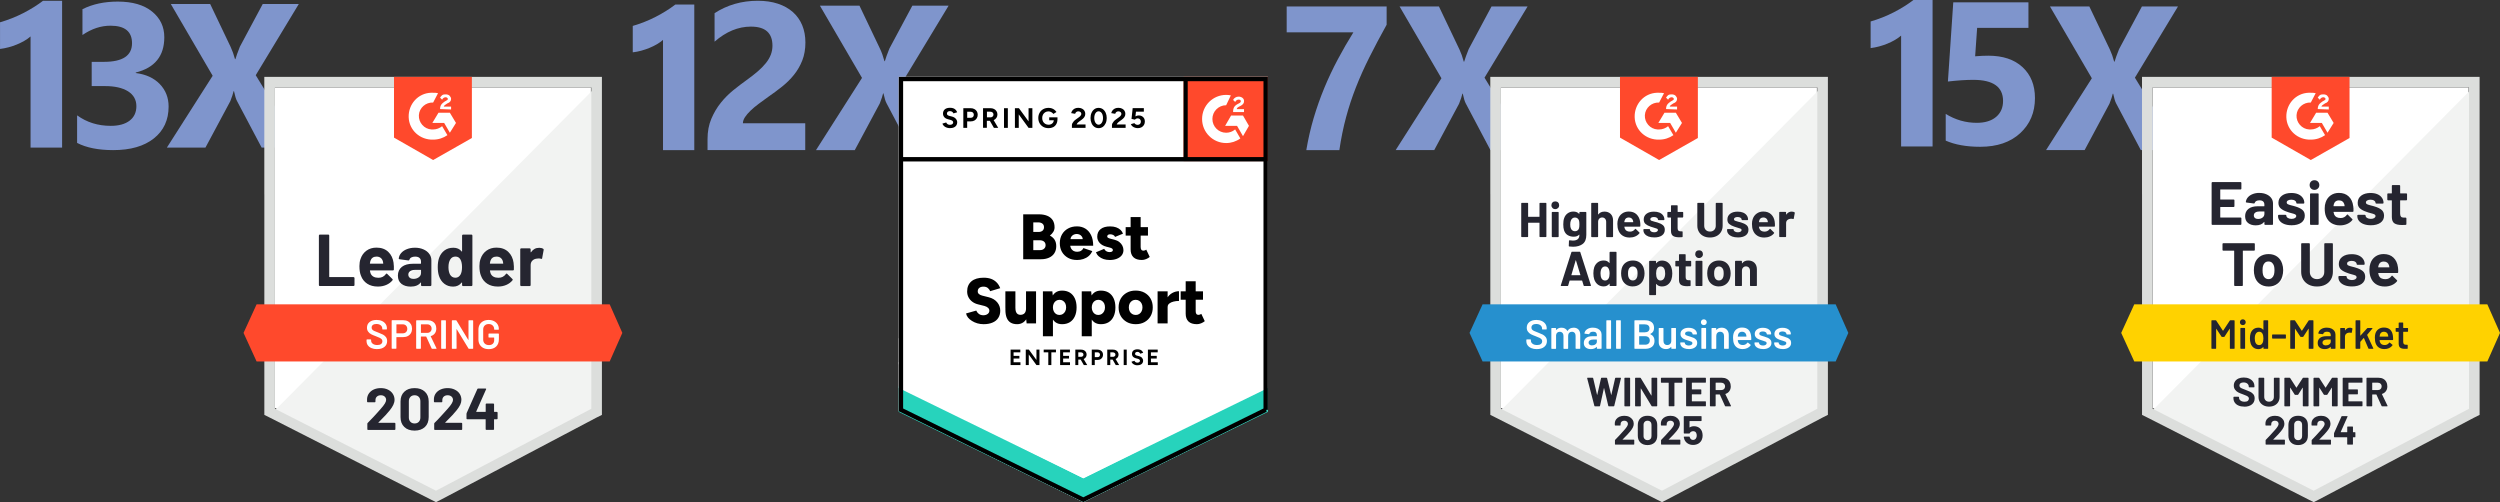 <?xml version="1.0" encoding="UTF-8"?><svg id="b" xmlns="http://www.w3.org/2000/svg" xmlns:xlink="http://www.w3.org/1999/xlink" viewBox="0 0 877.66 176.27"><rect x="0" y="0" width="877.66" height="176.27" fill="#333333" stroke="none"/><defs><style>.e{fill:#27d3bc;}.f{fill:#252530;}.g{fill:#dcdedc;}.h{fill:#7f95cc;}.i,.j{fill:#fff;}.k{fill:#242530;}.j{fill-rule:evenodd;}.l,.m{fill:none;}.n{fill:#ffd200;}.o{fill:#f2f3f2;}.p{fill:#2690ce;}.q{clip-path:url(#d);}.m{stroke:#000;stroke-width:1.53px;}.r{fill:#ff492c;}</style><clipPath id="d"><rect class="l" x="415.51" y="26.98" width="29.58" height="29.58"/></clipPath></defs><g id="c"><path class="h" d="M765.02,52.69h-13.46l-8.68-16.42c-.33-.61-.67-1.73-1.02-3.38h-.14c-.16.77-.55,1.95-1.16,3.52l-8.72,16.28h-13.54l16.07-25.21-14.7-25.21h13.82l7.21,15.12c.56,1.2,1.07,2.61,1.51,4.25h.14c.28-.98.81-2.45,1.58-4.39l8.02-14.98h12.66l-15.12,25,15.54,25.42Z"/><path class="h" d="M21.8.27v51.54h-11.07V12.79c-.61.54-1.33,1.05-2.16,1.53-.83.48-1.72.91-2.65,1.3-.94.39-1.91.72-2.92.98-1.01.27-2,.46-2.99.58V7.83c2.88-.84,5.6-1.92,8.16-3.23,2.55-1.31,4.86-2.75,6.93-4.32h6.71Z"/><path class="h" d="M27.07,50.16v-9.67c3.38,2.46,7.31,3.69,11.81,3.69,2.84,0,5.04-.61,6.63-1.83,1.58-1.22,2.37-2.92,2.37-5.1s-.98-3.98-2.94-5.2c-1.96-1.22-4.65-1.83-8.07-1.83h-4.68v-8.51h4.32c6.56,0,9.84-2.18,9.84-6.54,0-4.1-2.52-6.15-7.56-6.15-3.38,0-6.66,1.09-9.84,3.27V3.23c3.54-1.78,7.66-2.67,12.38-2.67,5.16,0,9.17,1.16,12.04,3.48,2.87,2.32,4.31,5.33,4.31,9.04,0,6.59-3.34,10.71-10.02,12.38v.18c3.56.45,6.38,1.74,8.44,3.88,2.06,2.14,3.09,4.78,3.09,7.89,0,4.71-1.72,8.44-5.17,11.18s-8.2,4.11-14.27,4.11c-5.2,0-9.43-.84-12.69-2.53Z"/><path class="h" d="M105.31,51.81h-13.46l-8.68-16.42c-.33-.61-.67-1.73-1.02-3.38h-.14c-.16.77-.55,1.95-1.16,3.52l-8.72,16.28h-13.54l16.07-25.21L59.96,1.4h13.82l7.21,15.12c.56,1.2,1.07,2.61,1.51,4.25h.14c.28-.98.81-2.45,1.58-4.39l8.02-14.98h12.66l-15.12,25,15.54,25.42Z"/><path class="i" d="M96.52,143.21l56.54,28.77,54.39-28.77V30.71h-110.93v112.5Z"/><path class="o" d="M208.6,31.13l-113.22,114.08,58.69,29.06,54.53-27.91V31.13Z"/><path class="g" d="M92.8,68.21v77.44l2,1,56.54,28.77,1.72.86,1.72-.86,54.53-28.77,2-1V26.98h-118.52v41.22ZM96.52,143.5V30.71h111.07v112.79l-54.53,28.77-56.54-28.77Z"/><path class="r" d="M152.06,32.57c.57,0,1.15,0,1.72.14l-1.72,3.29c-2.58-.14-4.87,1.86-5.01,4.44-.14,2.58,1.86,4.87,4.44,5.01h.57c1.15,0,2.29-.43,3.15-1.15l1.86,3.15c-1.43,1-3.15,1.57-5.01,1.57-4.58.14-8.44-3.29-8.59-7.87-.14-4.58,3.29-8.44,7.87-8.59h.72ZM157.93,39.58l2.15,3.58-2.15,3.44-2-3.44h-4.15l2.15-3.58h4.01ZM154.49,38.29c0-.57.14-1.15.43-1.57s.86-.86,1.29-1.15l.29-.14c.57-.29.72-.43.72-.72s-.43-.57-.72-.57c-.57,0-1,.29-1.29.86l-.72-.72c.14-.29.43-.57.72-.86.43-.29.86-.29,1.29-.29s1,.14,1.29.43.57.72.57,1.15c0,.72-.43,1.29-1.29,1.57l-.43.29c-.43.29-.72.43-.86.86h2.58v1s-3.86-.14-3.86-.14ZM152.06,56.18l13.6-7.73v-21.47h-27.34v21.33s13.74,7.87,13.74,7.87ZM214.04,106.85h-123.96l-4.58,10.02,4.58,10.02h123.96l4.44-10.02-4.44-10.02Z"/><path class="f" d="M112.25,100.41c-.09,0-.16-.03-.21-.09-.06-.07-.09-.14-.09-.23v-17.41c0-.09.03-.16.09-.23.06-.06.13-.09.21-.09h3.02c.09,0,.16.03.21.09.07.07.1.14.1.23v14.47c0,.09.04.13.13.13h8.42c.09,0,.16.03.23.09.06.07.09.14.09.23v2.49c0,.09-.03.16-.09.23-.07.06-.14.09-.23.09h-11.88ZM138.17,92.43c.1.65.14,1.38.1,2.19,0,.21-.12.31-.33.31h-7.96c-.1,0-.14.04-.1.13.05.34.14.69.27,1.03.45.95,1.36,1.43,2.73,1.43,1.1,0,1.97-.45,2.61-1.33.07-.1.14-.16.23-.16.06,0,.12.03.19.1l1.85,1.83c.09.09.13.16.13.23,0,.04-.03.11-.1.21-.56.7-1.29,1.24-2.19,1.63-.89.38-1.87.57-2.93.57-1.48,0-2.73-.33-3.75-1-1.02-.67-1.76-1.6-2.2-2.81-.36-.86-.54-1.98-.54-3.38,0-.94.13-1.77.39-2.49.4-1.22,1.09-2.19,2.08-2.92.99-.72,2.17-1.07,3.52-1.07,1.72,0,3.1.5,4.14,1.49,1.04.99,1.67,2.32,1.89,3.99ZM132.18,90.08c-1.09,0-1.8.51-2.15,1.52-.07.23-.12.51-.17.83,0,.09.04.13.13.13h4.45c.1,0,.14-.04.1-.13-.09-.5-.13-.73-.13-.72-.15-.52-.42-.92-.8-1.2-.39-.29-.87-.43-1.43-.43ZM145.67,86.96c1.12,0,2.11.2,2.99.59.88.38,1.56.91,2.05,1.59.49.67.73,1.41.73,2.23v8.73c0,.09-.03.16-.09.23-.06.06-.13.09-.21.09h-3.02c-.09,0-.16-.03-.21-.09-.07-.07-.1-.14-.1-.23v-.84s-.01-.08-.04-.1c-.04-.02-.07,0-.1.04-.73.94-1.88,1.42-3.48,1.42-1.35,0-2.43-.32-3.25-.97-.83-.65-1.25-1.61-1.25-2.89s.47-2.34,1.4-3.08c.93-.73,2.25-1.09,3.96-1.09h2.62c.09,0,.13-.04.13-.13v-.57c0-.56-.17-1.01-.52-1.33-.34-.31-.86-.47-1.55-.47-.52,0-.96.1-1.32.29s-.58.46-.69.8c-.05.19-.16.28-.33.26l-3.12-.42c-.21-.04-.31-.11-.29-.23.07-.73.35-1.38.86-1.96.51-.58,1.18-1.04,2.02-1.36.83-.33,1.76-.5,2.79-.5ZM145.16,97.91c.73,0,1.36-.2,1.88-.59.52-.39.77-.9.77-1.52v-.93c0-.09-.04-.13-.13-.13h-1.85c-.77,0-1.38.15-1.82.44-.44.29-.66.7-.66,1.23,0,.47.16.83.49,1.09.32.27.76.4,1.32.4ZM162.22,82.69c0-.09.03-.16.09-.23.06-.06.13-.09.21-.09h3.02c.09,0,.16.03.21.09.06.07.09.14.09.23v17.41c0,.09-.03.16-.09.23-.06.06-.13.09-.21.09h-3.02c-.09,0-.16-.03-.21-.09-.06-.07-.09-.14-.09-.23v-.84s-.02-.08-.06-.09c-.04,0-.07,0-.1.03-.73.94-1.71,1.42-2.96,1.42s-2.24-.33-3.11-1-1.49-1.58-1.88-2.75c-.29-.9-.43-1.94-.43-3.12,0-1.22.15-2.29.46-3.19.4-1.11,1.03-1.98,1.88-2.62.85-.65,1.9-.97,3.15-.97,1.24,0,2.2.43,2.89,1.29.03.06.06.08.1.06.04-.02.06-.05.06-.1v-5.51ZM161.68,96.39c.34-.63.52-1.5.52-2.61s-.19-2.05-.57-2.71c-.39-.67-.96-1-1.72-1-.81,0-1.42.33-1.83,1-.43.68-.64,1.59-.64,2.73,0,1.03.18,1.89.54,2.58.43.74,1.06,1.12,1.9,1.12.77,0,1.37-.37,1.8-1.12ZM180.3,92.43c.1.65.14,1.38.1,2.19,0,.21-.12.31-.33.31h-7.96c-.1,0-.14.04-.1.13.05.34.14.69.27,1.03.45.95,1.36,1.43,2.73,1.43,1.1,0,1.97-.45,2.61-1.33.07-.1.14-.16.23-.16.06,0,.12.03.19.1l1.85,1.83c.09.09.13.16.13.23,0,.04-.03.11-.1.21-.56.7-1.29,1.24-2.19,1.63-.89.38-1.87.57-2.93.57-1.48,0-2.73-.33-3.75-1-1.02-.67-1.76-1.6-2.2-2.81-.36-.86-.54-1.98-.54-3.38,0-.94.13-1.77.39-2.49.4-1.22,1.09-2.19,2.08-2.92.99-.72,2.17-1.07,3.52-1.07,1.72,0,3.1.5,4.14,1.49,1.04.99,1.67,2.32,1.89,3.99ZM174.3,90.08c-1.09,0-1.8.51-2.15,1.52-.07.23-.12.51-.17.83,0,.09.04.13.13.13h4.45c.1,0,.14-.04.1-.13-.09-.5-.13-.73-.13-.72-.15-.52-.42-.92-.8-1.2-.39-.29-.87-.43-1.43-.43ZM189.24,86.99c.62,0,1.11.12,1.46.36.14.08.2.21.16.39l-.54,2.95c0,.2-.13.26-.36.17-.26-.09-.56-.13-.9-.13-.13,0-.32.02-.56.06-.62.05-1.15.27-1.57.67-.43.41-.64.95-.64,1.62v7.03c0,.09-.03.16-.09.23-.07.06-.14.09-.23.09h-3.01c-.09,0-.16-.03-.23-.09-.06-.07-.09-.14-.09-.23v-12.62c0-.09.03-.16.09-.21.07-.06.14-.09.23-.09h3.01c.09,0,.16.03.23.09.06.06.09.13.09.21v.99s.01.08.04.1c.04.02.07,0,.09-.03.71-1.03,1.65-1.55,2.83-1.55Z"/><path class="i" d="M132.36,122.57c-.74,0-1.39-.12-1.95-.36-.55-.24-.98-.57-1.29-1-.3-.43-.44-.94-.44-1.52v-.36s.02-.09.06-.13c.03-.03.07-.04.11-.04h1.27s.09.01.13.04c.03.04.04.08.04.13v.27c0,.44.2.8.59,1.09.39.3.93.44,1.6.44.58,0,1.02-.12,1.32-.37.3-.25.44-.57.44-.96,0-.27-.08-.5-.24-.69-.16-.18-.39-.35-.69-.5-.31-.15-.76-.34-1.36-.57-.68-.25-1.23-.48-1.65-.7-.42-.22-.77-.52-1.04-.9-.29-.37-.43-.84-.43-1.4,0-.84.31-1.5.92-1.99.61-.49,1.43-.73,2.45-.73.72,0,1.35.12,1.9.37.54.25.97.6,1.27,1.04.31.44.46.95.46,1.53v.24s-.02.09-.06.13c-.03.03-.07.04-.11.04h-1.29s-.09-.01-.11-.04c-.04-.04-.06-.08-.06-.13v-.16c0-.45-.18-.83-.54-1.13-.37-.31-.88-.47-1.53-.47-.52,0-.93.11-1.22.33-.3.22-.44.53-.44.93,0,.29.08.52.23.7.15.18.38.34.69.49.31.15.78.34,1.42.57.68.26,1.22.49,1.63.7.4.21.75.5,1.04.87.29.38.43.85.43,1.42,0,.86-.32,1.54-.96,2.05-.63.51-1.49.76-2.59.76ZM141.61,112.42c.6,0,1.13.12,1.59.37.46.25.81.6,1.06,1.04.26.46.39.98.39,1.57s-.13,1.1-.39,1.55c-.26.45-.62.79-1.09,1.03-.48.25-1.03.37-1.65.37h-2.29s-.07.02-.07.07v3.85s-.01.09-.04.11c-.04.04-.08.06-.13.06h-1.32s-.09-.02-.11-.06c-.04-.03-.06-.07-.06-.11v-9.69s.02-.09.06-.13c.03-.03.07-.04.11-.04h3.94,0ZM141.37,117.02c.49,0,.88-.14,1.17-.43.3-.29.44-.66.44-1.13s-.15-.86-.44-1.16-.69-.44-1.17-.44h-2.13s-.07.02-.07.07v3.02s.02.07.07.07c0,0,2.13,0,2.13,0ZM151.73,122.45c-.1,0-.16-.04-.2-.13l-1.89-4.12s-.05-.06-.09-.06h-1.72s-.07.02-.07.07v4.07s-.02.09-.06.11c-.03.04-.07.06-.11.06h-1.32s-.09-.02-.11-.06c-.04-.03-.06-.07-.06-.11v-9.68s.02-.09.06-.11c.03-.04.07-.06.11-.06h3.94c.58,0,1.1.12,1.55.36.45.25.8.59,1.04,1.03.25.45.37.96.37,1.53,0,.66-.17,1.22-.5,1.67-.34.47-.82.79-1.42.97-.02,0-.03,0-.04.03s0,.04,0,.06l2.02,4.17s.03.07.03.09c0,.08-.05.11-.16.11h-1.37ZM147.84,113.87s-.07.02-.07.07v2.85s.02.07.07.07h2.15c.46,0,.83-.14,1.1-.42.29-.27.43-.63.43-1.07,0-.45-.14-.81-.43-1.09-.28-.28-.64-.42-1.1-.42h-2.15ZM155.05,122.45s-.09-.02-.13-.06c-.03-.03-.04-.07-.04-.11v-9.68s.01-.09.04-.11c.04-.04.08-.06.13-.06h1.32s.09.02.11.06c.04.03.06.07.06.11v9.68s-.02.09-.06.11c-.03.04-.07.06-.11.06h-1.32ZM164.45,112.61s.02-.09.06-.11c.03-.04.07-.06.11-.06h1.32s.09.02.13.06c.03.03.04.07.04.11v9.68s-.01.09-.04.11c-.04.04-.08.06-.13.06h-1.27c-.1,0-.16-.04-.2-.11l-4.12-6.76s-.04-.04-.06-.04c-.02,0-.03.03-.03.07l.03,6.67s-.02.09-.06.11c-.03.04-.07.06-.11.06h-1.32s-.09-.02-.11-.06c-.04-.03-.06-.07-.06-.11v-9.68s.02-.09.06-.11c.03-.04.07-.06.11-.06h1.27c.1,0,.16.04.2.11l4.11,6.76s.04.04.06.03c.02,0,.03-.02.03-.06v-6.67ZM171.55,122.57c-.72,0-1.35-.14-1.89-.42-.54-.29-.96-.69-1.26-1.2-.3-.52-.44-1.11-.44-1.77v-3.46c0-.68.15-1.27.44-1.79.3-.51.72-.9,1.26-1.19.54-.28,1.17-.42,1.89-.42s1.33.14,1.88.42c.53.28.95.65,1.25,1.13.3.48.44,1.02.44,1.62v.11s-.01.09-.04.11c-.04.04-.08.06-.13.06h-1.3s-.09-.02-.11-.06c-.04-.03-.06-.07-.06-.11v-.07c0-.52-.18-.94-.53-1.27-.34-.33-.81-.5-1.39-.5s-1.05.18-1.4.53c-.35.34-.53.8-.53,1.37v3.58c0,.57.19,1.04.56,1.39.37.34.85.52,1.45.52s1.03-.15,1.36-.46c.32-.3.49-.71.49-1.23v-.89s-.02-.07-.07-.07h-1.76s-.09-.02-.13-.06c-.03-.03-.04-.07-.04-.11v-1.06s.01-.09.04-.11c.04-.04.08-.06.13-.06h3.31s.09.02.13.06c.03.03.04.07.04.11v1.83c0,1.1-.32,1.95-.96,2.56-.65.61-1.52.92-2.61.92Z"/><path class="f" d="M132.86,148.31s-.04.06-.03.09c.02.03.05.04.09.04h5.63c.07,0,.12.02.17.07.06.05.09.1.09.17v2.02c0,.07-.03.12-.09.17-.05.05-.1.07-.17.07h-9.33c-.08,0-.14-.02-.19-.07-.05-.05-.07-.1-.07-.17v-1.92c0-.12.04-.23.13-.31.68-.66,1.37-1.38,2.08-2.16.71-.78,1.15-1.27,1.33-1.46.38-.46.77-.9,1.17-1.32,1.26-1.39,1.89-2.43,1.89-3.11,0-.49-.17-.89-.52-1.2-.34-.31-.79-.46-1.35-.46s-1,.15-1.35.46c-.35.31-.53.73-.53,1.25v.52c0,.07-.02.12-.07.17s-.1.07-.17.07h-2.45c-.07,0-.12-.02-.17-.07-.06-.05-.09-.1-.09-.17v-.97c.05-.74.29-1.41.72-1.99.43-.57,1-1.01,1.7-1.32.72-.31,1.52-.46,2.4-.46.98,0,1.84.19,2.56.56.73.36,1.28.85,1.67,1.47.4.63.6,1.32.6,2.08,0,.58-.15,1.18-.44,1.79-.29.61-.72,1.27-1.3,1.98-.43.53-.89,1.07-1.39,1.6-.5.52-1.24,1.28-2.22,2.28l-.31.31h0ZM145.55,151.17c-1.53,0-2.73-.42-3.61-1.27-.89-.85-1.33-2.01-1.33-3.48v-5.48c0-1.44.44-2.58,1.33-3.42.88-.85,2.08-1.27,3.61-1.27s2.72.42,3.62,1.27c.89.84,1.33,1.98,1.33,3.42v5.48c0,1.47-.44,2.63-1.33,3.48-.9.85-2.1,1.27-3.62,1.27ZM145.55,148.66c.62,0,1.11-.19,1.47-.57.37-.38.56-.89.56-1.53v-5.71c0-.63-.19-1.14-.56-1.52-.36-.38-.85-.57-1.47-.57s-1.1.19-1.46.57c-.37.38-.56.89-.56,1.52v5.71c0,.64.19,1.15.56,1.53.36.38.85.57,1.46.57ZM156.31,148.31s-.03.06-.01.09c0,.03.04.04.09.04h5.63c.07,0,.12.02.17.07.05.05.07.1.07.17v2.02c0,.07-.02.12-.07.17-.05.05-.1.07-.17.07h-9.35c-.07,0-.12-.02-.17-.07-.05-.05-.07-.1-.07-.17v-1.92c0-.12.04-.23.11-.31.69-.66,1.38-1.38,2.08-2.16.71-.78,1.15-1.27,1.33-1.46.39-.46.79-.9,1.19-1.32,1.26-1.39,1.89-2.43,1.89-3.11,0-.49-.17-.89-.52-1.2-.35-.31-.81-.46-1.36-.46s-1,.15-1.35.46c-.34.31-.52.73-.52,1.25v.52c0,.07-.02.12-.07.17s-.11.07-.19.07h-2.45c-.07,0-.12-.02-.17-.07s-.07-.1-.07-.17v-.97c.04-.74.27-1.41.7-1.99.43-.57,1-1.01,1.72-1.32s1.51-.46,2.39-.46c.98,0,1.84.19,2.56.56.73.36,1.3.85,1.69,1.47.39.63.59,1.32.59,2.08,0,.58-.14,1.18-.43,1.79-.3.61-.73,1.27-1.32,1.98-.43.53-.89,1.07-1.39,1.6-.5.52-1.24,1.28-2.22,2.28l-.31.31h0ZM174.43,144.61c.07,0,.13.02.19.07.05.05.07.1.07.17v2.1c0,.07-.02.12-.07.17-.06.05-.12.07-.19.07h-.89c-.07,0-.1.03-.1.1v3.39c0,.07-.02.12-.07.17-.06.05-.12.07-.19.07h-2.42c-.08,0-.14-.02-.19-.07-.05-.05-.07-.1-.07-.17v-3.39c0-.07-.03-.1-.1-.1h-6.37c-.07,0-.13-.02-.19-.07-.05-.05-.07-.1-.07-.17v-1.66c0-.09.02-.19.07-.31l3.74-8.39c.06-.12.15-.19.29-.19h2.59c.1,0,.16.02.2.07.04.05.03.12-.01.21l-3.46,7.79s0,.06,0,.09c.02.03.04.04.07.04h3.15c.07,0,.1-.04.1-.11v-2.56c0-.08.02-.14.07-.19s.11-.07.19-.07h2.42c.07,0,.13.02.19.07.05.05.07.11.07.19v2.56c0,.08.03.11.1.11,0,0,.89,0,.89,0Z"/><path class="i" d="M755.71,143.21l56.54,28.77,54.39-28.77V30.71h-110.93v112.5Z"/><path class="o" d="M867.78,31.13l-113.22,114.08,58.69,29.06,54.53-27.91V31.13Z"/><path class="g" d="M751.99,68.21v77.44l2,1,56.54,28.77,1.72.86,1.72-.86,54.53-28.77,2-1V26.98h-118.52v41.22ZM755.71,143.5V30.71h111.07v112.79l-54.53,28.77-56.54-28.77Z"/><path class="r" d="M811.24,32.57c.57,0,1.15,0,1.72.14l-1.72,3.29c-2.58-.14-4.87,1.86-5.01,4.44-.14,2.58,1.86,4.87,4.44,5.01h.57c1.15,0,2.29-.43,3.15-1.15l1.86,3.15c-1.43,1-3.15,1.57-5.01,1.57-4.58.14-8.44-3.29-8.59-7.87-.14-4.58,3.29-8.44,7.87-8.59h.72ZM817.11,39.58l2.15,3.58-2.15,3.44-2-3.44h-4.15l2.15-3.58h4.01ZM813.68,38.29c0-.57.14-1.15.43-1.57s.86-.86,1.29-1.15l.29-.14c.57-.29.72-.43.72-.72s-.43-.57-.72-.57c-.57,0-1,.29-1.29.86l-.72-.72c.14-.29.43-.57.72-.86.43-.29.86-.29,1.29-.29s1,.14,1.29.43.57.72.57,1.15c0,.72-.43,1.29-1.29,1.57l-.43.29c-.43.29-.72.43-.86.86h2.58v1s-3.86-.14-3.86-.14ZM811.24,56.18l13.6-7.73v-21.47h-27.34v21.33s13.74,7.87,13.74,7.87Z"/><path class="n" d="M873.22,106.85h-123.96l-4.58,10.02,4.58,10.02h123.96l4.44-10.02-4.44-10.02Z"/><path class="f" d="M791.33,85.38c.07,0,.13.02.19.07.05.06.07.12.07.19v2.1c0,.07-.02.13-.07.19-.06.05-.12.07-.19.07h-3.85c-.07,0-.1.04-.1.11v12.04c0,.08-.02.14-.07.19-.06.05-.12.07-.19.07h-2.52c-.07,0-.12-.02-.17-.07-.06-.05-.09-.11-.09-.19v-12.04c0-.08-.03-.11-.1-.11h-3.74c-.07,0-.13-.02-.19-.07-.05-.06-.07-.12-.07-.19v-2.1c0-.07.02-.13.07-.19.06-.05.12-.07.19-.07h10.82ZM796.4,100.58c-1.2,0-2.23-.31-3.09-.94s-1.45-1.49-1.76-2.58c-.2-.67-.3-1.4-.3-2.19,0-.84.1-1.6.3-2.28.33-1.06.93-1.89,1.77-2.49.87-.6,1.9-.9,3.09-.9s2.19.3,3.02.89c.83.6,1.41,1.43,1.75,2.49.24.72.36,1.46.36,2.25s-.1,1.5-.31,2.18c-.31,1.12-.89,1.99-1.75,2.62-.85.64-1.88.96-3.08.96ZM796.4,97.99c.48,0,.88-.14,1.2-.43.33-.29.57-.68.72-1.19.11-.46.17-.96.17-1.5,0-.6-.06-1.11-.17-1.52-.16-.49-.41-.87-.73-1.15-.33-.27-.73-.4-1.2-.4-.49,0-.89.13-1.22.4-.32.28-.56.66-.7,1.15-.11.33-.17.84-.17,1.52s.05,1.15.16,1.5c.13.51.37.9.72,1.19.33.29.74.43,1.23.43ZM813.42,100.58c-1.1,0-2.07-.21-2.91-.64-.83-.43-1.48-1.04-1.95-1.82-.47-.78-.7-1.68-.7-2.69v-9.79c0-.07.02-.13.07-.19.06-.05.12-.07.19-.07h2.5c.08,0,.14.02.19.07.06.06.09.12.09.19v9.82c0,.75.23,1.36.69,1.83.47.47,1.08.7,1.83.7s1.38-.23,1.85-.7.7-1.08.7-1.83v-9.82c0-.07.02-.13.07-.19.05-.05.11-.07.19-.07h2.5c.08,0,.14.02.19.07.05.06.07.12.07.19v9.79c0,1.01-.23,1.91-.7,2.69-.46.78-1.11,1.39-1.95,1.82-.84.43-1.81.64-2.92.64ZM825.69,100.56c-.95,0-1.79-.13-2.5-.4-.72-.27-1.27-.64-1.67-1.13-.39-.49-.59-1.04-.59-1.66v-.21c0-.07.02-.13.07-.19.05-.05.11-.07.19-.07h2.39c.07,0,.12.02.17.07.06.06.09.12.09.19h0c0,.34.17.61.52.83.35.22.79.33,1.32.33.5,0,.89-.1,1.19-.29.3-.2.44-.44.44-.72,0-.26-.12-.45-.37-.59-.27-.12-.69-.26-1.27-.4-.67-.17-1.2-.34-1.59-.5-.92-.31-1.65-.7-2.19-1.16s-.82-1.12-.82-1.98c0-1.06.41-1.9,1.23-2.52.82-.62,1.91-.93,3.28-.93.92,0,1.72.14,2.4.43.69.3,1.22.71,1.6,1.25.38.52.57,1.13.57,1.8,0,.07-.03.12-.09.17-.05.05-.1.07-.17.07h-2.3c-.07,0-.13-.02-.19-.07-.05-.05-.07-.1-.07-.17,0-.31-.16-.58-.49-.8-.31-.22-.74-.33-1.27-.33-.48,0-.86.09-1.16.27-.3.17-.44.41-.44.7,0,.29.14.5.43.64.3.14.79.3,1.47.46l.54.13c.2.05.41.11.63.19,1.02.31,1.82.69,2.4,1.16.59.48.89,1.16.89,2.06,0,1.06-.42,1.88-1.26,2.48-.84.59-1.97.89-3.38.89ZM841.83,93.76c.09.54.11,1.15.09,1.82-.02.18-.11.27-.29.27h-6.63c-.09,0-.11.03-.09.1.05.29.12.57.23.86.37.8,1.14,1.2,2.29,1.2.92,0,1.64-.38,2.16-1.12.06-.09.12-.13.2-.13.04,0,.09.03.14.09l1.55,1.52c.07.08.1.14.1.2,0,.03-.02.09-.07.17-.48.59-1.09,1.04-1.83,1.36-.74.32-1.56.49-2.45.49-1.23,0-2.27-.28-3.12-.83-.85-.56-1.46-1.35-1.83-2.35-.31-.72-.46-1.65-.46-2.81,0-.79.11-1.49.33-2.09.32-1.01.9-1.82,1.72-2.42.82-.6,1.8-.9,2.93-.9,1.43,0,2.58.42,3.45,1.25.87.83,1.39,1.94,1.57,3.32ZM836.84,91.81c-.91,0-1.5.42-1.79,1.26-.06.19-.11.42-.16.69,0,.07.04.1.11.1h3.72c.09,0,.11-.03.09-.1-.08-.41-.11-.61-.11-.6-.12-.43-.35-.76-.67-1-.32-.23-.72-.34-1.19-.34ZM786.87,66.25c0,.08-.03.14-.09.19-.05.05-.1.07-.17.07h-7.06c-.07,0-.1.04-.1.11v3.32c0,.08.03.11.1.11h4.62c.07,0,.13.02.19.07.05.06.07.12.07.19v2.08c0,.08-.02.14-.07.19-.06.06-.12.09-.19.09h-4.62c-.07,0-.1.03-.1.1v3.48c0,.08.03.11.1.11h7.06c.07,0,.12.02.17.07.06.05.09.1.09.17v2.09c0,.08-.03.14-.09.19-.05.05-.1.07-.17.07h-9.93c-.07,0-.12-.02-.17-.07-.06-.05-.09-.11-.09-.19v-14.51c0-.07.03-.13.09-.19.05-.05.1-.07.17-.07h9.93c.07,0,.12.02.17.07.06.06.09.12.09.19v2.08ZM793.18,67.73c.93,0,1.76.16,2.49.49.73.32,1.29.76,1.7,1.32.4.56.6,1.19.6,1.88v7.27c0,.08-.02.14-.07.19s-.11.07-.19.07h-2.5c-.08,0-.14-.02-.19-.07s-.07-.11-.07-.19v-.7s-.01-.08-.04-.09c-.03-.02-.06,0-.09.04-.6.78-1.57,1.17-2.91,1.17-1.12,0-2.01-.27-2.69-.82-.7-.54-1.04-1.35-1.04-2.4s.39-1.95,1.17-2.56c.76-.61,1.86-.92,3.29-.92h2.2c.07,0,.1-.03.1-.1v-.47c0-.48-.14-.85-.43-1.12-.29-.26-.72-.39-1.29-.39-.44,0-.81.08-1.1.23-.3.16-.49.39-.57.67-.04.15-.13.22-.29.21l-2.59-.34c-.17-.03-.25-.1-.24-.2.07-.6.31-1.15.73-1.63.42-.49.98-.86,1.67-1.13.69-.28,1.46-.42,2.33-.42ZM792.74,76.87c.62,0,1.15-.17,1.57-.5.43-.33.64-.76.64-1.27v-.77c0-.07-.03-.1-.1-.1h-1.55c-.65,0-1.15.12-1.52.37-.36.24-.54.58-.54,1.03,0,.38.13.68.4.9.27.23.63.34,1.09.34ZM804.52,79.08c-.96,0-1.8-.13-2.52-.4-.72-.27-1.27-.64-1.66-1.13-.4-.49-.6-1.04-.6-1.66v-.21c0-.07.03-.13.09-.19.05-.05.1-.07.17-.07h2.39c.08,0,.14.02.19.07.05.06.07.12.07.19h0c0,.34.18.61.53.83.34.22.78.33,1.32.33.49,0,.88-.1,1.17-.29.31-.2.46-.44.46-.72,0-.26-.13-.45-.39-.59-.26-.12-.68-.26-1.27-.4-.67-.17-1.2-.34-1.59-.5-.92-.31-1.65-.7-2.19-1.16s-.82-1.12-.82-1.98c0-1.06.42-1.9,1.25-2.52.82-.62,1.91-.93,3.28-.93.92,0,1.72.14,2.4.43.68.3,1.21.71,1.59,1.25.38.52.57,1.13.57,1.8,0,.07-.02.12-.07.17s-.11.07-.19.07h-2.29c-.08,0-.14-.02-.19-.07s-.07-.1-.07-.17c0-.31-.16-.58-.49-.8-.32-.22-.75-.33-1.27-.33-.48,0-.87.09-1.17.27-.3.17-.44.41-.44.7s.15.5.44.64c.29.14.78.3,1.47.46.15.04.33.08.53.13s.42.11.64.19c1.02.31,1.82.69,2.4,1.16.58.48.87,1.16.87,2.06,0,1.06-.42,1.88-1.25,2.48-.84.59-1.97.89-3.38.89ZM812.52,66.66c-.49,0-.89-.16-1.22-.49-.31-.31-.47-.72-.47-1.2s.16-.92.47-1.23.72-.47,1.22-.47.91.16,1.22.47c.32.31.49.73.49,1.23s-.16.89-.49,1.2c-.32.32-.73.49-1.22.49ZM811.23,78.94c-.07,0-.13-.02-.19-.07-.05-.05-.07-.11-.07-.19v-10.53c0-.08.02-.14.07-.19.06-.05.12-.07.19-.07h2.5c.08,0,.14.02.19.07s.07.11.07.19v10.53c0,.08-.02.14-.07.19s-.11.07-.19.07h-2.5ZM826.13,72.29c.09.54.11,1.15.09,1.82,0,.18-.1.27-.27.27h-6.64c-.09,0-.11.03-.09.1.05.29.13.57.24.86.37.8,1.13,1.2,2.26,1.2.92,0,1.64-.38,2.18-1.12.06-.09.12-.13.2-.13.04,0,.09.03.14.09l1.55,1.52c.08.08.11.14.11.2,0,.03-.03.09-.1.17-.47.59-1.07,1.04-1.82,1.36-.74.32-1.56.49-2.45.49-1.23,0-2.27-.28-3.12-.83-.85-.56-1.46-1.35-1.85-2.35-.3-.72-.44-1.65-.44-2.81,0-.79.11-1.49.33-2.09.32-1.01.9-1.82,1.72-2.42.83-.6,1.81-.9,2.93-.9,1.43,0,2.58.42,3.45,1.25s1.39,1.94,1.57,3.32ZM821.12,70.34c-.9,0-1.49.42-1.77,1.26-.06.19-.1.42-.14.69,0,.07.03.1.1.1h3.72c.08,0,.1-.03.07-.1-.07-.41-.1-.61-.1-.6-.13-.43-.36-.76-.67-1-.32-.23-.73-.34-1.2-.34ZM832.34,79.08c-.96,0-1.8-.13-2.52-.4-.72-.27-1.27-.64-1.66-1.13-.39-.49-.59-1.04-.59-1.66v-.21c0-.07.02-.13.07-.19.05-.05.11-.07.19-.07h2.38c.08,0,.14.02.19.07.05.06.07.12.07.19h0c0,.34.18.61.53.83s.79.33,1.32.33c.49,0,.88-.1,1.19-.29.3-.2.44-.44.44-.72,0-.26-.13-.45-.39-.59-.26-.12-.68-.26-1.26-.4-.68-.17-1.21-.34-1.59-.5-.92-.31-1.65-.7-2.19-1.16-.54-.46-.82-1.12-.82-1.98,0-1.06.41-1.9,1.23-2.52.82-.62,1.91-.93,3.28-.93.92,0,1.72.14,2.4.43.69.3,1.22.71,1.59,1.25.38.52.57,1.13.57,1.8,0,.07-.02.12-.07.17-.05.05-.11.07-.19.07h-2.29c-.08,0-.14-.02-.19-.07s-.07-.1-.07-.17c0-.31-.16-.58-.49-.8-.32-.22-.75-.33-1.27-.33-.48,0-.86.09-1.16.27-.31.17-.46.41-.46.7s.15.5.44.64c.3.14.79.3,1.47.46.15.04.33.08.53.13.2.05.42.11.64.19,1.02.31,1.82.69,2.4,1.16.59.48.89,1.16.89,2.06,0,1.06-.42,1.88-1.26,2.48-.84.59-1.97.89-3.38.89ZM845.02,70.08c0,.07-.02.12-.07.17-.05.06-.11.09-.19.09h-2.06c-.07,0-.1.03-.1.1v4.55c0,.47.1.82.29,1.06.19.23.5.34.93.34h.72c.07,0,.12.02.17.07.06.05.09.11.09.19v2.03c0,.16-.09.25-.26.27-.6.03-1.03.04-1.29.04-1.19,0-2.08-.2-2.66-.59-.59-.39-.89-1.13-.9-2.22v-5.75c0-.07-.04-.1-.11-.1h-1.22c-.08,0-.14-.03-.19-.09-.05-.05-.07-.1-.07-.17v-1.92c0-.07.02-.13.07-.19.05-.05.11-.07.19-.07h1.22c.08,0,.11-.04.11-.11v-2.55c0-.07.02-.13.07-.19.05-.05.11-.07.19-.07h2.4c.07,0,.12.02.17.07.06.06.09.12.09.19v2.55c0,.08.03.11.1.11h2.06c.08,0,.14.02.19.07.05.06.07.12.07.19v1.92Z"/><path class="k" d="M782.8,112.55c.05-.08.11-.11.2-.11h1.32s.09.02.11.06c.04.03.06.07.06.11v9.68s-.02.09-.06.11c-.03.04-.07.06-.11.06h-1.32s-.09-.02-.13-.06c-.03-.03-.04-.07-.04-.11v-6.83s0-.05-.03-.06c-.03,0-.05,0-.06.03l-1.79,2.75c-.05.08-.11.11-.2.11h-.66c-.09,0-.15-.04-.2-.11l-1.8-2.73s-.02-.04-.04-.03c-.03,0-.04.03-.04.06v6.81s-.02.09-.06.11c-.03.04-.07.06-.11.06h-1.32s-.09-.02-.11-.06c-.04-.03-.06-.07-.06-.11v-9.68s.02-.09.06-.11c.03-.04.07-.06.11-.06h1.32c.09,0,.15.04.2.11l2.33,3.54s.04.03.06.03.03,0,.04-.03l2.33-3.54ZM787.37,114.14c-.3,0-.54-.1-.73-.29-.19-.19-.29-.43-.29-.73s.1-.54.29-.73c.19-.19.43-.29.73-.29s.54.1.73.29c.19.19.29.43.29.73s-.1.54-.29.73c-.19.19-.43.29-.73.29ZM786.68,122.45s-.09-.02-.11-.06c-.04-.03-.06-.07-.06-.11v-6.98s.02-.09.06-.11c.03-.04.07-.06.11-.06h1.32s.09.02.13.06c.03.03.04.07.04.11v6.98s-.01.09-.04.11c-.04.04-.08.06-.13.06h-1.32ZM794.61,112.61s.02-.09.06-.11c.03-.04.07-.06.11-.06h1.32s.09.02.13.06c.03.03.04.07.04.11v9.68s-.01.09-.04.11c-.04.04-.08.06-.13.06h-1.32s-.09-.02-.11-.06c-.04-.03-.06-.07-.06-.11v-.43s0-.05-.03-.06-.04,0-.06.03c-.42.5-.97.74-1.65.74s-1.25-.18-1.72-.53c-.47-.35-.81-.84-1.02-1.47-.17-.53-.26-1.13-.26-1.79,0-.68.08-1.26.24-1.75.21-.63.55-1.12,1.02-1.47.47-.35,1.05-.53,1.76-.53.66,0,1.2.24,1.62.72.02.02.04.03.06.03.02,0,.03-.03.03-.06v-3.11h0ZM794.27,120.45c.22-.39.33-.94.33-1.66s-.12-1.31-.36-1.7c-.26-.42-.62-.63-1.09-.63s-.87.2-1.15.6c-.29.42-.43,1-.43,1.75,0,.67.11,1.22.34,1.65.27.46.67.69,1.22.69.49,0,.86-.23,1.13-.69ZM797.82,118.86s-.09-.01-.11-.04c-.04-.04-.06-.08-.06-.13v-1.09s.02-.09.06-.13c.03-.03.07-.04.11-.04h4.51s.09.01.11.04c.04.04.06.08.06.13v1.09s-.02.09-.06.13c-.03.03-.07.04-.11.04h-4.51ZM810.47,112.55c.05-.08.11-.11.2-.11h1.32s.09.02.13.06c.03.03.04.07.04.11v9.68s-.01.09-.04.11c-.04.04-.08.06-.13.06h-1.32s-.09-.02-.11-.06c-.04-.03-.06-.07-.06-.11v-6.83s0-.05-.03-.06c-.03,0-.05,0-.06.03l-1.79,2.75c-.05.08-.11.11-.2.11h-.66c-.09,0-.15-.04-.2-.11l-1.8-2.73s-.02-.04-.04-.03c-.03,0-.04.03-.04.06v6.81s-.01.09-.04.11c-.04.04-.08.06-.13.06h-1.32s-.09-.02-.11-.06c-.04-.03-.06-.07-.06-.11v-9.68s.02-.09.06-.11c.03-.04.07-.06.11-.06h1.32c.09,0,.15.04.2.11l2.33,3.54s.04.03.06.03.03,0,.04-.03l2.33-3.54ZM816.88,115.03c.6,0,1.13.1,1.59.31s.81.5,1.06.86c.25.37.37.79.37,1.26v4.82s-.01.09-.04.11c-.04.04-.08.06-.13.06h-1.32s-.09-.02-.11-.06c-.04-.03-.06-.07-.06-.11v-.46s0-.05-.03-.06c-.02,0-.04,0-.06.03-.47.52-1.15.77-2.03.77-.72,0-1.3-.18-1.76-.54-.47-.36-.7-.9-.7-1.62s.26-1.33.79-1.75c.52-.41,1.25-.62,2.19-.62h1.53s.07-.02.07-.07v-.34c0-.37-.11-.66-.33-.87-.22-.2-.55-.3-.99-.3-.36,0-.65.07-.87.2-.23.12-.37.3-.43.53-.03.11-.1.16-.2.14l-1.39-.17s-.09-.02-.11-.04c-.04-.03-.05-.06-.04-.1.08-.58.39-1.06.94-1.43.54-.37,1.23-.56,2.06-.56ZM816.54,121.25c.47,0,.87-.12,1.2-.37.33-.25.5-.56.5-.94v-.67s-.02-.07-.07-.07h-1.2c-.51,0-.9.1-1.19.29-.3.19-.44.46-.44.82,0,.31.11.54.34.7.22.17.51.26.86.26h0ZM824.97,115.05c.31,0,.57.06.8.19.08.04.1.11.09.21l-.24,1.29c0,.11-.08.15-.2.1-.14-.05-.31-.07-.5-.07-.12,0-.22,0-.29.01-.4.02-.73.16-1,.42-.27.27-.4.61-.4,1.03v4.05s-.01.09-.04.11c-.04.04-.08.06-.13.06h-1.32s-.09-.02-.11-.06c-.04-.03-.06-.07-.06-.11v-6.97s.02-.09.06-.13c.03-.03.07-.04.11-.04h1.32s.09.01.13.04c.03.04.04.08.04.13v.64s0,.06.03.06c0,0,.02,0,.04-.03.4-.62.96-.93,1.67-.93ZM827.12,122.45s-.09-.02-.11-.06c-.04-.03-.06-.07-.06-.11v-9.68s.02-.09.06-.11c.03-.04.07-.06.11-.06h1.32s.09.02.11.06c.04.03.06.07.06.11v5.17s0,.05.03.06c.02,0,.04,0,.06-.03l2.32-2.56c.07-.07.14-.1.21-.1h1.52c.1,0,.14.03.14.1,0,.03-.01.07-.04.11l-1.82,2.18s-.03.06-.01.1l2.15,4.62s.03.07.03.09c0,.08-.05.11-.16.11h-1.39c-.1,0-.16-.04-.2-.13l-1.56-3.64s-.03-.03-.06-.04c-.02,0-.03,0-.04.03l-1.15,1.32s-.03.07-.03.1v2.19s-.02.09-.06.11c-.03.04-.07.06-.11.06h-1.32ZM840.07,117.97c.04.24.06.51.06.8v.44c-.01.11-.07.17-.19.17h-4.48s-.07.02-.07.07c.03.31.07.53.13.64.23.69.79,1.04,1.67,1.04.65,0,1.16-.27,1.55-.8.04-.06.09-.09.14-.09.04,0,.07.01.1.04l.89.73c.09.07.1.14.04.23-.3.42-.69.74-1.19.97-.49.23-1.03.34-1.63.34-.74,0-1.38-.17-1.9-.5-.52-.33-.89-.8-1.13-1.4-.22-.52-.33-1.23-.33-2.15,0-.55.06-1,.17-1.35.19-.67.55-1.2,1.09-1.59.52-.38,1.16-.57,1.9-.57,1.88,0,2.94.98,3.18,2.95ZM836.89,116.46c-.35,0-.65.09-.89.27-.23.17-.39.42-.49.73-.06.16-.1.37-.11.63-.02.05,0,.07.06.07h2.91s.07-.02.07-.07c-.02-.24-.05-.42-.09-.54-.09-.34-.25-.61-.5-.8-.26-.19-.58-.29-.96-.29h0ZM845.38,116.31s-.01.09-.04.11c-.04.04-.08.06-.13.06h-1.46s-.07.02-.07.07v3.45c0,.36.08.63.24.79.15.16.4.24.74.24h.43s.09.01.11.04c.04.04.06.08.06.13v1.07c0,.1-.06.17-.17.19h-.74c-.75.01-1.32-.11-1.69-.37s-.56-.74-.57-1.46v-4.08s-.02-.07-.07-.07h-.82s-.09-.02-.11-.06c-.04-.03-.06-.07-.06-.11v-1s.02-.09.06-.13c.03-.03.07-.04.11-.04h.82s.07-.02.07-.07v-1.67s.02-.09.06-.13c.03-.03.07-.04.11-.04h1.25s.09.01.11.04c.04.04.06.08.06.13v1.67s.02.07.07.07h1.46s.09.01.13.04c.03.04.04.08.04.13,0,0,0,1,0,1Z"/><path class="f" d="M787.87,142.75c-.76,0-1.43-.12-2-.37-.57-.24-1.01-.59-1.32-1.04-.31-.45-.47-.97-.47-1.57v-.31s.02-.09.06-.11c.03-.04.07-.06.11-.06h1.63s.09.02.13.06c.03.03.04.07.04.11v.21c0,.38.18.7.53.96.35.27.83.4,1.43.4.51,0,.88-.1,1.13-.31.25-.22.37-.49.37-.8,0-.23-.08-.42-.23-.57-.15-.16-.36-.3-.63-.42-.26-.12-.67-.29-1.25-.5-.64-.22-1.18-.44-1.63-.67-.44-.23-.81-.54-1.1-.94-.31-.39-.46-.88-.46-1.46s.15-1.07.44-1.5c.3-.43.71-.76,1.23-.99.52-.23,1.13-.34,1.82-.34.73,0,1.37.13,1.93.39.57.26,1.02.62,1.35,1.09.31.46.47.99.47,1.6v.21s-.01.09-.04.11c-.04.04-.08.06-.13.06h-1.65s-.09-.02-.11-.06c-.04-.03-.06-.07-.06-.11v-.11c0-.4-.16-.74-.49-1.03-.33-.28-.79-.42-1.36-.42-.45,0-.8.1-1.06.29-.25.19-.37.45-.37.79,0,.24.08.44.23.6.14.16.36.31.66.43.29.13.73.31,1.35.53.68.25,1.21.47,1.59.66.39.19.74.47,1.06.84.31.38.46.87.46,1.47,0,.9-.33,1.6-.99,2.12-.66.52-1.55.79-2.68.79ZM796.59,142.75c-.73,0-1.38-.14-1.93-.43-.56-.29-1-.69-1.32-1.2-.31-.52-.46-1.13-.46-1.8v-6.53s.01-.09.04-.11c.04-.04.08-.06.13-.06h1.67s.09.02.11.06c.04.03.06.07.06.11v6.54c0,.51.16.91.47,1.22.31.31.71.47,1.22.47s.92-.16,1.23-.47.46-.71.46-1.22v-6.54s.02-.09.06-.11c.03-.04.07-.06.11-.06h1.67s.09.02.13.06c.03.03.04.07.04.11v6.53c0,.68-.15,1.28-.46,1.8-.31.52-.75.92-1.3,1.2-.56.29-1.21.43-1.95.43ZM808.4,132.73c.05-.08.11-.11.2-.11h1.67s.09.02.13.06c.03.03.04.07.04.11v9.68s-.01.09-.04.11c-.04.04-.08.06-.13.06h-1.67s-.09-.02-.11-.06c-.04-.03-.06-.07-.06-.11v-6.31s0-.06-.03-.06-.04.01-.06.04l-1.52,2.38c-.05.08-.11.11-.2.11h-.84c-.09,0-.15-.04-.2-.11l-1.52-2.38s-.04-.04-.06-.04c-.02,0-.03.03-.03.07v6.3s-.02.09-.06.11c-.03.04-.07.06-.11.06h-1.67s-.09-.02-.13-.06c-.03-.03-.04-.07-.04-.11v-9.68s.01-.09.04-.11c.04-.04.08-.06.13-.06h1.67c.09,0,.15.04.2.11l2.15,3.34c.03.06.06.06.09,0l2.16-3.34h0ZM818.63,132.73c.05-.08.11-.11.2-.11h1.67s.09.02.11.06c.04.03.06.07.06.11v9.68s-.02.09-.06.11c-.03.04-.07.06-.11.06h-1.67s-.09-.02-.13-.06c-.03-.03-.04-.07-.04-.11v-6.31s0-.06-.03-.06-.04.01-.06.04l-1.52,2.38c-.05.08-.11.11-.2.11h-.84c-.09,0-.15-.04-.2-.11l-1.52-2.38s-.04-.04-.06-.04c-.02,0-.03.03-.03.07v6.3s-.01.09-.04.11c-.04.04-.08.06-.13.06h-1.67s-.09-.02-.11-.06c-.04-.03-.06-.07-.06-.11v-9.68s.02-.09.06-.11c.03-.04.07-.06.11-.06h1.67c.09,0,.15.04.2.11l2.15,3.34c.03.06.06.06.09,0l2.16-3.34ZM829.38,134.18s-.01.09-.04.11c-.04.04-.08.06-.13.06h-4.69s-.07.02-.07.07v2.22s.02.07.07.07h3.08s.09.01.11.04c.04.04.06.08.06.13v1.39s-.02.09-.06.13c-.03.03-.07.04-.11.04h-3.08s-.07.02-.07.07v2.32s.02.07.07.07h4.69s.09.01.13.04c.03.04.04.08.04.13v1.39s-.01.09-.04.11c-.04.04-.08.06-.13.06h-6.61s-.09-.02-.13-.06c-.03-.03-.04-.07-.04-.11v-9.68s.01-.09.04-.11c.04-.04.08-.06.13-.06h6.61s.09.02.13.06c.03.03.04.07.04.11,0,0,0,1.39,0,1.39ZM836.28,142.64c-.1,0-.16-.04-.2-.13l-1.79-3.96s-.05-.06-.09-.06h-1.33s-.07.02-.07.07v3.91s-.02.09-.06.11c-.03.04-.07.06-.11.06h-1.67s-.09-.02-.13-.06c-.03-.03-.04-.07-.04-.11v-9.68s.01-.09.04-.11c.04-.04.08-.06.13-.06h4.09c.61,0,1.15.12,1.6.37.47.25.83.6,1.07,1.06.26.46.39.99.39,1.59,0,.65-.16,1.2-.49,1.66-.32.47-.78.8-1.36.99-.05.02-.06.05-.04.1l1.95,4.05s.03.07.03.09c0,.08-.05.11-.16.11,0,0-1.76,0-1.76,0ZM832.87,134.35s-.07.02-.07.07v2.45s.02.07.07.07h1.88c.4,0,.73-.12.97-.36.26-.24.39-.55.39-.93s-.13-.7-.39-.94c-.25-.24-.57-.36-.97-.36h-1.88ZM798.05,154.27s-.02.04-.01.06c0,.02.03.03.06.03h3.88s.09.01.13.04c.03.04.04.08.04.13v1.39s-.01.09-.04.11c-.04.04-.08.06-.13.06h-6.44s-.09-.02-.13-.06c-.03-.03-.04-.07-.04-.11v-1.32c0-.09.03-.16.09-.21.47-.46.94-.95,1.43-1.49.49-.54.79-.88.92-1.02.27-.31.54-.62.82-.9.87-.96,1.3-1.68,1.3-2.15,0-.33-.12-.61-.36-.83-.24-.21-.55-.31-.93-.31s-.69.1-.93.31c-.24.22-.36.51-.36.86v.36s-.02.09-.06.13c-.03.03-.07.04-.11.04h-1.69s-.09-.01-.11-.04c-.04-.04-.06-.08-.06-.13v-.67c.03-.52.19-.97.49-1.37.3-.39.69-.69,1.17-.9.5-.21,1.05-.31,1.66-.31.68,0,1.27.12,1.77.37.5.26.88.6,1.16,1.03.27.43.4.91.4,1.43,0,.4-.1.81-.3,1.23s-.5.87-.9,1.36c-.3.37-.62.74-.96,1.1s-.85.89-1.53,1.57c0,0-.21.21-.21.21ZM806.79,156.25c-1.05,0-1.88-.3-2.49-.89-.61-.58-.92-1.38-.92-2.39v-3.78c0-.99.31-1.78.92-2.36s1.44-.87,2.49-.87c1.05,0,1.88.29,2.5.87.61.58.92,1.37.92,2.36v3.78c0,1.01-.31,1.81-.92,2.39-.62.59-1.46.89-2.5.89ZM806.79,154.52c.43,0,.77-.13,1.03-.4.25-.26.37-.61.37-1.04v-3.94c0-.44-.12-.79-.37-1.04-.26-.27-.6-.4-1.03-.4s-.75.13-1,.4c-.26.26-.39.61-.39,1.04v3.94c0,.44.13.79.39,1.04.25.27.58.4,1,.4ZM814.22,154.27s-.02.04-.01.06c0,.02.03.03.06.03h3.88s.09.01.13.04c.03.04.04.08.04.13v1.39s-.01.09-.04.11c-.04.04-.08.06-.13.06h-6.44s-.09-.02-.11-.06c-.04-.03-.06-.07-.06-.11v-1.32c0-.09.03-.16.09-.21.47-.46.94-.95,1.43-1.49.49-.54.79-.88.92-1.02.27-.31.54-.62.82-.9.87-.96,1.3-1.68,1.3-2.15,0-.33-.12-.61-.36-.83-.24-.21-.55-.31-.93-.31s-.69.1-.93.31c-.24.22-.36.51-.36.86v.36s-.01.09-.04.13c-.04.03-.08.04-.13.04h-1.69s-.09-.01-.11-.04c-.04-.04-.06-.08-.06-.13v-.67c.03-.52.19-.97.49-1.37.3-.39.69-.69,1.19-.9.49-.21,1.04-.31,1.65-.31.68,0,1.27.12,1.77.37.5.26.88.6,1.16,1.03.27.43.4.91.4,1.43,0,.4-.1.81-.3,1.23s-.5.87-.9,1.36c-.3.37-.62.74-.96,1.1s-.85.89-1.53,1.57c0,0-.21.21-.21.21ZM826.72,151.73s.09.01.13.04c.03.04.04.08.04.13v1.45s-.01.09-.04.13c-.04.03-.08.04-.13.04h-.62s-.07.02-.07.07v2.33s-.01.09-.04.11c-.04.04-.08.06-.13.06h-1.67s-.09-.02-.11-.06c-.04-.03-.06-.07-.06-.11v-2.33s-.02-.07-.07-.07h-4.39s-.09-.01-.11-.04c-.04-.04-.06-.08-.06-.13v-1.15c0-.06.01-.13.04-.21l2.58-5.78c.04-.09.1-.13.2-.13h1.79c.07,0,.11.02.14.06.02.03.01.08-.01.14l-2.39,5.37s0,.04,0,.06c0,.02.02.03.04.03h2.18s.07-.02.07-.07v-1.77s.02-.09.06-.11c.03-.04.07-.06.11-.06h1.67s.09.02.13.06c.03.03.04.07.04.11v1.77s.02.07.07.07c0,0,.62,0,.62,0Z"/><path class="h" d="M678.46,0v51.43h-11.05V12.49c-.61.54-1.33,1.05-2.16,1.53-.83.48-1.71.91-2.65,1.3-.94.39-1.91.71-2.91.98-1.01.27-2,.46-2.98.58V7.54c2.88-.84,5.59-1.92,8.14-3.23,2.55-1.31,4.85-2.75,6.91-4.32h6.7Z"/><path class="h" d="M683.07,49.38v-9.39c3.41,2.09,7.03,3.13,10.88,3.13,2.9,0,5.16-.69,6.8-2.07,1.63-1.38,2.45-3.25,2.45-5.61,0-4.94-3.49-7.41-10.46-7.41-2.57,0-5.54.2-8.9.59l1.88-27.81h26.39v8.97h-18.01l-.7,9.98c1.78-.14,3.33-.21,4.62-.21,5.12,0,9.13,1.34,12.03,4.03,2.9,2.69,4.35,6.3,4.35,10.85,0,5.03-1.73,9.14-5.18,12.32-3.45,3.19-8.14,4.78-14.05,4.78-4.8,0-8.83-.72-12.1-2.16Z"/><path class="h" d="M486.8,8.68c-2.25,4.06-4.27,7.86-6.05,11.41-1.78,3.55-3.35,7.05-4.71,10.51-1.36,3.46-2.52,6.97-3.48,10.55-.96,3.57-1.75,7.42-2.36,11.55h-11.6c.66-3.91,1.52-7.69,2.6-11.32,1.08-3.63,2.33-7.15,3.74-10.56,1.42-3.41,2.99-6.73,4.71-9.97s3.54-6.4,5.47-9.49h-23.41V2.28h35.09v6.4Z"/><path class="h" d="M536.69,52.69h-13.46l-8.68-16.42c-.33-.61-.67-1.73-1.02-3.38h-.14c-.16.77-.55,1.95-1.16,3.52l-8.72,16.28h-13.54l16.07-25.21-14.7-25.21h13.82l7.21,15.12c.56,1.2,1.07,2.61,1.51,4.25h.14c.28-.98.81-2.45,1.58-4.39l8.02-14.98h12.66l-15.12,25,15.54,25.42Z"/><path class="i" d="M526.92,143.21l56.54,28.77,54.39-28.77V30.71h-110.93v112.5Z"/><path class="o" d="M639,31.13l-113.22,114.08,58.69,29.06,54.53-27.91V31.13Z"/><path class="g" d="M523.2,68.21v77.44l2,1,56.54,28.77,1.72.86,1.72-.86,54.53-28.77,2-1V26.98h-118.52v41.22ZM526.92,143.5V30.71h111.07v112.79l-54.53,28.77-56.54-28.77Z"/><path class="r" d="M582.46,32.57c.57,0,1.15,0,1.72.14l-1.72,3.29c-2.58-.14-4.87,1.86-5.01,4.44-.14,2.58,1.86,4.87,4.44,5.01h.57c1.15,0,2.29-.43,3.15-1.15l1.86,3.15c-1.43,1-3.15,1.57-5.01,1.57-4.58.14-8.44-3.29-8.59-7.87-.14-4.58,3.29-8.44,7.87-8.59h.72ZM588.33,39.58l2.15,3.58-2.15,3.44-2-3.44h-4.15l2.15-3.58h4.01ZM584.89,38.29c0-.57.14-1.15.43-1.57s.86-.86,1.29-1.15l.29-.14c.57-.29.72-.43.72-.72s-.43-.57-.72-.57c-.57,0-1,.29-1.29.86l-.72-.72c.14-.29.43-.57.72-.86.43-.29.86-.29,1.29-.29s1,.14,1.29.43.57.72.57,1.15c0,.72-.43,1.29-1.29,1.57l-.43.29c-.43.29-.72.43-.86.86h2.58v1l-3.86-.14ZM582.46,56.18l13.6-7.73v-21.47h-27.34v21.33l13.74,7.87Z"/><path class="p" d="M644.44,106.85h-123.96l-4.58,10.02,4.58,10.02h123.96l4.44-10.02-4.44-10.02Z"/><path class="f" d="M556.17,100.41c-.11,0-.19-.06-.21-.17l-.52-1.69s-.06-.06-.09-.06h-4.24s-.06.02-.09.06l-.49,1.69c-.04.11-.11.17-.23.17h-2.18c-.08,0-.13-.02-.16-.06-.04-.04-.04-.1-.01-.19l3.71-11.61c.03-.11.1-.17.21-.17h2.71c.11,0,.19.06.21.17l3.72,11.61s.01.06.01.09c0,.1-.06.16-.19.16,0,0-2.19,0-2.19,0ZM551.66,96.52c-.02.07,0,.1.06.1h3.03c.07,0,.09-.03.06-.1l-1.55-5.11s-.02-.07-.04-.06c-.03,0-.05.03-.06.06l-1.5,5.11ZM565.08,88.59c0-.06.02-.1.06-.14s.09-.06.14-.06h2.02c.06,0,.1.02.14.06s.06.09.06.14v11.62c0,.06-.02.1-.06.14s-.09.06-.14.06h-2.02c-.06,0-.1-.02-.14-.06-.04-.04-.06-.09-.06-.14v-.57s0-.06-.03-.06c-.03,0-.05,0-.07.03-.49.63-1.15.94-1.98.94s-1.49-.22-2.08-.67c-.57-.45-.99-1.06-1.25-1.85-.19-.59-.29-1.28-.29-2.08s.1-1.52.3-2.13c.27-.73.68-1.3,1.25-1.73.57-.43,1.27-.64,2.1-.64s1.47.29,1.93.86c.02.03.04.04.07.03.02,0,.03-.03.03-.07,0,0,0-3.68,0-3.68ZM564.73,97.74c.23-.43.34-1.01.34-1.73,0-.77-.13-1.37-.39-1.8-.26-.45-.64-.67-1.15-.67-.53,0-.94.22-1.22.67-.29.44-.43,1.04-.43,1.82,0,.69.12,1.26.36,1.72.29.49.71.73,1.27.73.52,0,.92-.24,1.2-.73ZM573.23,100.56c-.96,0-1.79-.25-2.48-.76-.69-.51-1.15-1.19-1.4-2.06-.16-.54-.24-1.13-.24-1.76,0-.67.08-1.27.24-1.82.26-.85.73-1.51,1.42-1.99.69-.48,1.51-.72,2.48-.72s1.74.23,2.4.7c.67.48,1.14,1.14,1.4,1.99.19.57.29,1.17.29,1.8s-.08,1.2-.24,1.73c-.26.9-.73,1.6-1.4,2.1-.68.52-1.5.77-2.46.77ZM573.23,98.47c.37,0,.69-.11.96-.34.27-.23.46-.54.57-.94.09-.36.13-.76.13-1.2,0-.48-.04-.88-.13-1.22-.13-.39-.33-.69-.59-.9-.27-.22-.59-.33-.96-.33-.39,0-.72.11-.97.33-.26.21-.44.51-.56.9-.1.28-.14.68-.14,1.22s.04.92.13,1.2c.11.4.31.72.57.94.27.23.6.34.99.34ZM586.78,93.96c.2.58.3,1.27.3,2.06s-.11,1.51-.33,2.15c-.26.73-.67,1.32-1.25,1.75-.56.43-1.26.64-2.1.64-.82,0-1.46-.29-1.92-.86-.02-.04-.04-.05-.07-.04-.02,0-.03.03-.03.07v3.68c0,.06-.02.1-.06.14-.05.04-.1.06-.16.06h-2c-.06,0-.1-.02-.14-.06-.04-.04-.06-.09-.06-.14v-11.61c0-.06.02-.11.06-.16.04-.04.09-.06.14-.06h2c.06,0,.11.02.16.06.04.05.06.1.06.16v.56s0,.06.03.06c.03,0,.05,0,.07-.01.48-.63,1.14-.94,1.99-.94.79,0,1.48.22,2.06.66.57.44.99,1.05,1.25,1.85ZM584.15,97.81c.29-.45.43-1.06.43-1.83,0-.72-.12-1.29-.36-1.72-.27-.49-.69-.73-1.27-.73-.52,0-.92.24-1.19.73-.24.42-.36,1-.36,1.75s.12,1.36.37,1.77c.27.46.66.69,1.17.69s.92-.22,1.2-.66ZM593.71,93.31c0,.06-.02.11-.06.16-.04.04-.09.06-.14.06h-1.65c-.06,0-.09.03-.09.09v3.64c0,.38.08.66.23.84.15.18.4.27.74.27h.57c.06,0,.1.02.14.06.04.05.06.1.06.16v1.63c0,.12-.07.2-.2.21-.49.03-.83.04-1.03.04-.95,0-1.67-.16-2.13-.47-.47-.31-.71-.91-.72-1.79v-4.59c0-.06-.03-.09-.09-.09h-.99c-.06,0-.1-.02-.14-.06-.04-.05-.06-.1-.06-.16v-1.52c0-.06.02-.11.06-.16.04-.04.09-.06.14-.06h.99c.06,0,.09-.03.09-.09v-2.05c0-.06.02-.1.06-.14.04-.04.09-.06.14-.06h1.92c.06,0,.11.02.16.06.04.04.06.09.06.14v2.05c0,.06.03.09.09.09h1.65c.06,0,.1.02.14.06.04.05.06.1.06.16v1.52ZM596.49,90.59c-.39,0-.72-.13-.97-.39s-.39-.58-.39-.97.12-.73.37-.99c.26-.25.59-.37.99-.37.4,0,.73.12.97.37.25.26.37.59.37.99s-.13.72-.39.97-.58.39-.96.39ZM595.46,100.41c-.06,0-.11-.02-.16-.06-.04-.04-.06-.09-.06-.14v-8.44c0-.06.02-.1.06-.14.05-.04.1-.06.16-.06h2c.06,0,.1.02.14.06.04.04.06.09.06.14v8.44c0,.06-.02.1-.06.14-.04.04-.09.06-.14.06h-2ZM603.46,100.56c-.96,0-1.79-.25-2.48-.76-.69-.51-1.15-1.19-1.4-2.06-.16-.54-.24-1.13-.24-1.76,0-.67.08-1.27.24-1.82.26-.85.73-1.51,1.42-1.99.69-.48,1.51-.72,2.48-.72s1.74.23,2.4.7c.67.48,1.14,1.14,1.4,1.99.19.57.29,1.17.29,1.8s-.08,1.2-.24,1.73c-.26.9-.73,1.6-1.4,2.1-.68.52-1.5.77-2.46.77ZM603.46,98.47c.37,0,.69-.11.96-.34.27-.23.46-.54.57-.94.09-.36.13-.76.13-1.2,0-.48-.04-.88-.13-1.22-.13-.39-.33-.69-.59-.9-.27-.22-.59-.33-.96-.33-.39,0-.72.11-.97.33-.26.21-.44.51-.56.9-.1.28-.14.68-.14,1.22s.04.92.13,1.2c.11.4.31.72.57.94.27.23.6.34.99.34ZM613.72,91.45c.92,0,1.66.28,2.22.83.56.56.84,1.33.84,2.29v5.64c0,.06-.02.1-.06.14-.04.04-.09.06-.14.06h-2.02c-.06,0-.1-.02-.14-.06-.04-.04-.06-.09-.06-.14v-5.14c0-.46-.13-.83-.39-1.12s-.6-.43-1.03-.43-.76.14-1.02.43c-.26.29-.39.66-.39,1.12v5.14c0,.06-.02.1-.06.14-.04.04-.09.06-.14.06h-2.02c-.06,0-.1-.02-.14-.06-.04-.04-.06-.09-.06-.14v-8.42c0-.06.02-.11.06-.16.04-.04.09-.06.14-.06h2.02c.06,0,.1.02.14.06.04.05.06.1.06.16v.6s0,.05.03.06c.03.02.05.01.06-.01.47-.66,1.16-.99,2.09-.99ZM540.46,71.41c0-.06.02-.1.06-.14.04-.04.09-.06.14-.06h2c.06,0,.11.02.16.06.04.04.06.09.06.14v11.62c0,.06-.02.1-.06.14-.05.04-.1.06-.16.06h-2c-.06,0-.1-.02-.14-.06-.04-.04-.06-.09-.06-.14v-4.75c0-.06-.03-.09-.09-.09h-3.81c-.06,0-.09.03-.09.09v4.75c0,.06-.02.1-.06.14s-.09.06-.14.06h-2c-.06,0-.11-.02-.16-.06-.04-.04-.06-.09-.06-.14v-11.62c0-.06.02-.1.06-.14.05-.04.1-.06.16-.06h2c.06,0,.1.02.14.06.04.04.06.09.06.14v4.62c0,.06.03.09.09.09h3.81c.06,0,.09-.03.09-.09v-4.62ZM546,73.42c-.39,0-.72-.13-.97-.39s-.39-.58-.39-.97.13-.73.39-.99c.25-.25.57-.37.97-.37s.73.12.99.37c.25.26.37.59.37.99,0,.39-.13.72-.39.97s-.58.39-.97.39ZM544.97,83.24c-.06,0-.1-.02-.14-.06-.04-.04-.06-.09-.06-.14v-8.44c0-.06.02-.1.06-.14.04-.04.09-.06.14-.06h2.02c.06,0,.1.02.14.06.04.04.06.09.06.14v8.44c0,.06-.02.1-.06.14-.04.04-.09.06-.14.06h-2.02ZM554.48,74.62c0-.06.02-.11.06-.16.04-.04.09-.06.14-.06h2.02c.06,0,.1.02.14.06.04.05.06.1.06.16v7.83c0,1.5-.43,2.57-1.3,3.21-.86.64-1.97.96-3.34.96-.4,0-.85-.03-1.35-.09-.11,0-.17-.08-.17-.21l.07-1.77c0-.14.08-.21.24-.19.41.07.79.1,1.13.1.73,0,1.3-.16,1.69-.47.4-.32.6-.84.6-1.55,0-.04-.01-.06-.04-.07-.02,0-.04,0-.06.03-.44.47-1.08.7-1.92.7-.74,0-1.43-.18-2.05-.53-.62-.36-1.06-.94-1.33-1.75-.17-.52-.26-1.21-.26-2.05,0-.9.1-1.62.31-2.18.24-.71.64-1.27,1.22-1.69s1.24-.63,1.99-.63c.88,0,1.56.26,2.03.79.02.02.04.03.06.03.03,0,.04-.03.04-.07,0,0,0-.4,0-.4ZM554.33,80.16c.1-.34.14-.81.14-1.4,0-.35-.01-.63-.04-.83-.02-.19-.06-.37-.11-.54-.1-.31-.28-.56-.52-.74-.24-.19-.53-.29-.89-.29-.34,0-.64.1-.89.29-.24.18-.42.43-.53.74-.16.34-.24.81-.24,1.39,0,.64.07,1.1.21,1.37.1.31.29.55.54.74.26.19.56.29.92.29s.66-.1.9-.29c.25-.19.42-.43.5-.73ZM563.24,74.28c.92,0,1.66.28,2.22.83.55.56.83,1.33.83,2.29v5.64c0,.06-.02.1-.06.14-.04.04-.09.06-.14.06h-2c-.06,0-.11-.02-.16-.06-.04-.04-.06-.09-.06-.14v-5.14c0-.46-.13-.83-.39-1.12s-.6-.43-1.02-.43-.77.14-1.03.43-.39.66-.39,1.12v5.14c0,.06-.02.1-.06.14-.04.04-.09.06-.14.06h-2c-.06,0-.11-.02-.16-.06-.04-.04-.06-.09-.06-.14v-11.62c0-.06.02-.1.06-.14.05-.04.1-.06.16-.06h2c.06,0,.1.02.14.06s.06.09.06.14v3.81s.01.05.04.06c.02.02.03.01.04-.01.48-.66,1.18-.99,2.1-.99ZM575.79,77.91c.07.44.09.93.07,1.46,0,.13-.09.2-.23.2h-5.31c-.07,0-.09.03-.06.09.03.23.09.46.19.69.3.65.9.97,1.82.97.73-.02,1.31-.32,1.73-.9.05-.07.1-.1.16-.1.04,0,.08.02.11.07l1.25,1.22c.06.06.09.11.09.16,0,.02-.02.06-.07.13-.38.48-.87.84-1.46,1.1s-1.25.39-1.96.39c-.98,0-1.81-.22-2.49-.67-.69-.45-1.18-1.07-1.47-1.88-.24-.57-.36-1.32-.36-2.25,0-.63.09-1.19.26-1.67.26-.81.72-1.46,1.37-1.93.66-.49,1.44-.73,2.35-.73,1.15,0,2.07.33,2.76,1,.69.67,1.11,1.56,1.26,2.66ZM571.78,76.35c-.72,0-1.19.34-1.42,1.02-.05.14-.09.32-.13.54,0,.06.03.09.09.09h2.98c.07,0,.09-.03.07-.09-.06-.33-.09-.5-.09-.49-.1-.34-.29-.61-.54-.79-.26-.19-.58-.29-.96-.29ZM580.76,83.35c-.77,0-1.45-.1-2.02-.31-.57-.22-1.02-.52-1.33-.92-.31-.39-.47-.83-.47-1.32v-.17c0-.06.02-.11.07-.16.04-.04.09-.06.14-.06h1.9c.06,0,.1.02.14.06.04.05.06.1.06.16h0c0,.26.14.48.43.66.28.17.63.26,1.06.26.38,0,.7-.08.94-.23.24-.15.36-.34.36-.57,0-.21-.1-.36-.31-.46-.2-.1-.54-.21-1.02-.33-.53-.14-.95-.28-1.26-.4-.73-.25-1.32-.56-1.76-.93-.43-.36-.64-.89-.64-1.57,0-.85.33-1.52.99-2.02.66-.5,1.53-.74,2.62-.74.73,0,1.36.11,1.92.34.55.24.98.57,1.27.99.31.43.46.91.46,1.45,0,.06-.02.1-.06.14-.04.05-.09.07-.14.07h-1.85c-.06,0-.1-.02-.14-.07-.04-.04-.06-.09-.06-.14,0-.25-.13-.46-.39-.63s-.6-.26-1.02-.26c-.38,0-.69.07-.93.2-.24.14-.36.33-.36.57s.11.4.34.52c.24.11.63.23,1.17.36.13.04.28.08.43.11.16.04.33.09.52.14.82.24,1.46.55,1.93.93.47.37.7.92.7,1.65,0,.85-.33,1.51-1,1.99-.67.47-1.57.7-2.71.7ZM590.9,76.14c0,.06-.02.11-.06.16-.04.04-.09.06-.14.06h-1.66c-.06,0-.09.03-.09.09v3.64c0,.38.08.66.24.84.15.18.4.27.74.27h.56c.06,0,.11.02.16.06.04.05.06.1.06.16v1.63c0,.12-.07.2-.21.21-.48.03-.82.04-1.03.04-.94,0-1.65-.16-2.12-.47-.48-.31-.72-.91-.73-1.79v-4.59c0-.06-.03-.09-.09-.09h-.97c-.06,0-.1-.02-.14-.06-.05-.05-.07-.1-.07-.16v-1.52c0-.06.02-.11.07-.16.04-.04.09-.06.14-.06h.97c.06,0,.09-.03.09-.09v-2.05c0-.06.02-.1.06-.14.05-.04.1-.06.16-.06h1.92c.06,0,.1.02.14.06s.06.09.06.14v2.05c0,.06.03.09.09.09h1.66c.06,0,.1.02.14.06.04.05.06.1.06.16v1.52ZM600.32,83.38c-.89,0-1.67-.17-2.33-.52-.67-.34-1.19-.83-1.56-1.46-.37-.62-.56-1.34-.56-2.15v-7.84c0-.06.02-.1.06-.14.04-.04.09-.06.14-.06h2.02c.06,0,.1.02.14.06s.06.09.06.14v7.86c0,.6.19,1.09.56,1.46.37.37.86.56,1.47.56s1.09-.19,1.46-.56c.37-.37.56-.86.56-1.46v-7.86c0-.06.02-.1.06-.14.05-.04.1-.06.16-.06h2c.06,0,.1.02.14.06.04.04.06.09.06.14v7.84c0,.81-.19,1.53-.56,2.15-.37.63-.89,1.12-1.56,1.46-.67.34-1.44.52-2.32.52ZM610.13,83.35c-.77,0-1.45-.1-2.02-.31-.57-.22-1.02-.52-1.33-.92-.31-.39-.47-.83-.47-1.32v-.17c0-.06.02-.11.07-.16.04-.04.09-.06.14-.06h1.9c.06,0,.1.02.14.06.04.05.06.1.06.16h0c0,.26.14.48.43.66.28.17.63.26,1.06.26.38,0,.7-.08.94-.23.24-.15.36-.34.36-.57,0-.21-.1-.36-.31-.46-.2-.1-.54-.21-1.02-.33-.53-.14-.95-.28-1.26-.4-.73-.25-1.32-.56-1.76-.93-.43-.36-.64-.89-.64-1.57,0-.85.33-1.52.99-2.02.66-.5,1.53-.74,2.62-.74.73,0,1.36.11,1.92.34.55.24.98.57,1.27.99.31.43.46.91.46,1.45,0,.06-.02.1-.06.14-.04.05-.09.07-.14.07h-1.85c-.06,0-.1-.02-.14-.07-.04-.04-.06-.09-.06-.14,0-.25-.13-.46-.39-.63-.26-.17-.6-.26-1.02-.26-.38,0-.69.07-.93.2-.24.14-.36.33-.36.57s.11.4.34.52c.24.11.63.23,1.17.36.13.04.28.08.43.11.16.04.33.09.52.14.82.24,1.46.55,1.93.93.47.37.7.92.7,1.65,0,.85-.33,1.51-1,1.99-.67.47-1.57.7-2.71.7ZM623.04,77.91c.07.44.09.93.07,1.46,0,.13-.09.2-.23.2h-5.3c-.08,0-.1.03-.07.09.03.23.09.46.19.69.3.65.9.97,1.82.97.73-.02,1.31-.32,1.73-.9.05-.07.1-.1.16-.1.04,0,.08.02.13.07l1.23,1.22c.06.06.09.11.09.16,0,.02-.02.06-.07.13-.37.48-.86.84-1.46,1.1-.59.26-1.25.39-1.96.39-.98,0-1.81-.22-2.49-.67-.69-.45-1.18-1.07-1.47-1.88-.24-.57-.36-1.32-.36-2.25,0-.63.09-1.19.26-1.67.27-.81.73-1.46,1.39-1.93.66-.49,1.44-.73,2.33-.73,1.15,0,2.07.33,2.76,1,.7.67,1.12,1.56,1.26,2.66h0ZM619.05,76.35c-.73,0-1.2.34-1.43,1.02-.05.14-.09.32-.11.54,0,.06.03.09.09.09h2.96c.07,0,.09-.03.07-.09-.06-.33-.09-.5-.09-.49-.1-.34-.29-.61-.54-.79-.26-.19-.57-.29-.94-.29ZM629.01,74.29c.41,0,.73.08.97.24.1.04.13.12.1.26l-.36,1.95c0,.14-.09.19-.24.13-.17-.06-.37-.09-.6-.09-.09,0-.21,0-.37.03-.41.04-.76.19-1.04.46-.29.27-.43.63-.43,1.07v4.69c0,.06-.02.1-.07.14-.04.04-.09.06-.14.06h-2c-.06,0-.1-.02-.14-.06-.05-.04-.07-.09-.07-.14v-8.42c0-.06.02-.11.07-.16.04-.04.09-.06.14-.06h2c.06,0,.1.02.14.06.05.05.07.1.07.16v.64s0,.06.03.07c.02,0,.04,0,.06-.01.47-.69,1.1-1.03,1.89-1.03Z"/><path class="i" d="M539.52,122.57c-.74,0-1.39-.12-1.95-.36-.55-.24-.98-.57-1.29-1-.3-.43-.44-.94-.44-1.52v-.36s.02-.09.06-.13c.03-.03.07-.04.11-.04h1.27s.09.01.13.04c.03.04.04.08.04.13v.27c0,.44.2.8.59,1.09.39.3.93.44,1.6.44.58,0,1.02-.12,1.32-.37.3-.25.44-.57.44-.96,0-.27-.08-.5-.24-.69-.16-.18-.39-.35-.69-.5-.31-.15-.76-.34-1.36-.57-.68-.25-1.23-.48-1.65-.7-.42-.22-.77-.52-1.04-.9-.29-.37-.43-.84-.43-1.4,0-.84.31-1.5.92-1.99.61-.49,1.43-.73,2.45-.73.72,0,1.35.12,1.9.37.54.25.97.6,1.27,1.04.31.44.46.95.46,1.53v.24s-.02.09-.06.13c-.03.03-.07.04-.11.04h-1.29s-.09-.01-.11-.04c-.04-.04-.06-.08-.06-.13v-.16c0-.45-.18-.83-.54-1.13-.37-.31-.88-.47-1.53-.47-.52,0-.93.11-1.22.33-.3.22-.44.53-.44.93,0,.29.08.52.23.7s.38.34.69.49c.31.15.78.34,1.42.57.68.26,1.22.49,1.63.7.4.21.75.5,1.04.87.29.38.43.85.43,1.42,0,.86-.32,1.54-.96,2.05-.63.51-1.49.76-2.59.76ZM552.42,115.03c.73,0,1.31.22,1.73.66.41.45.62,1.07.62,1.86v4.74s-.01.09-.04.11c-.04.04-.08.06-.13.06h-1.3s-.09-.02-.11-.06c-.04-.03-.06-.07-.06-.11v-4.39c0-.44-.11-.79-.34-1.04-.24-.26-.55-.39-.94-.39s-.71.13-.96.39c-.25.26-.37.6-.37,1.03v4.41s-.01.09-.04.11c-.04.04-.08.06-.13.06h-1.3s-.09-.02-.13-.06c-.03-.03-.04-.07-.04-.11v-4.39c0-.44-.12-.79-.36-1.04-.24-.26-.55-.39-.94-.39-.36,0-.66.1-.9.31-.23.21-.36.5-.4.86v4.65s-.01.09-.04.11c-.04.04-.08.06-.13.06h-1.32s-.09-.02-.11-.06c-.04-.03-.06-.07-.06-.11v-6.97s.02-.09.06-.13c.03-.03.07-.04.11-.04h1.32s.09.01.13.04c.03.04.04.08.04.13v.47s0,.05.03.06c.02,0,.04,0,.06-.03.21-.27.47-.46.77-.59.31-.13.66-.2,1.04-.2.47,0,.88.1,1.23.29.35.19.63.47.82.83.03.04.06.04.1,0,.21-.38.5-.66.87-.84.37-.18.79-.27,1.25-.27ZM559.24,115.03c.6,0,1.13.1,1.59.31s.81.5,1.06.86c.25.37.37.79.37,1.26v4.82s-.01.09-.04.11c-.04.04-.08.06-.13.06h-1.32s-.09-.02-.11-.06c-.04-.03-.06-.07-.06-.11v-.46s0-.05-.03-.06c-.02,0-.04,0-.06.03-.47.52-1.15.77-2.03.77-.72,0-1.3-.18-1.76-.54-.47-.36-.7-.9-.7-1.62s.26-1.33.79-1.75c.52-.41,1.25-.62,2.19-.62h1.53s.07-.02.07-.07v-.34c0-.37-.11-.66-.33-.87-.22-.2-.55-.3-.99-.3-.36,0-.65.07-.87.2-.23.12-.37.3-.43.53-.03.11-.1.16-.2.14l-1.39-.17s-.09-.02-.11-.04c-.04-.03-.05-.06-.04-.1.08-.58.39-1.06.94-1.43.54-.37,1.23-.56,2.06-.56ZM558.9,121.25c.47,0,.87-.12,1.2-.37s.5-.56.5-.94v-.67s-.02-.07-.07-.07h-1.2c-.51,0-.9.1-1.19.29-.3.19-.44.46-.44.82,0,.31.11.54.34.7.22.17.51.26.86.26h0ZM564.1,122.45s-.09-.02-.11-.06c-.04-.03-.06-.07-.06-.11v-9.68s.02-.09.06-.11c.03-.04.07-.06.11-.06h1.32s.09.02.13.06c.03.03.04.07.04.11v9.68s-.01.09-.04.11c-.04.04-.08.06-.13.06h-1.32ZM567.52,122.45s-.09-.02-.11-.06c-.04-.03-.06-.07-.06-.11v-9.68s.02-.09.06-.11c.03-.04.07-.06.11-.06h1.32s.09.02.13.06c.03.03.04.07.04.11v9.68s-.01.09-.04.11c-.04.04-.08.06-.13.06h-1.32ZM579.38,117.23c-.06.03-.06.06,0,.09.97.46,1.46,1.25,1.46,2.36,0,.91-.3,1.6-.9,2.08-.61.47-1.4.7-2.38.7h-3.61s-.09-.02-.11-.06c-.04-.03-.06-.07-.06-.11v-9.68s.02-.09.06-.11c.03-.04.07-.06.11-.06h3.49c1.04,0,1.84.22,2.4.67.56.45.84,1.13.84,2.03,0,1-.44,1.7-1.32,2.09h0ZM575.52,113.87s-.07.02-.07.07v2.65s.02.07.07.07h1.93c.51,0,.91-.12,1.2-.36.29-.25.43-.59.43-1.02s-.14-.79-.43-1.04c-.3-.25-.7-.37-1.2-.37h-1.93ZM577.56,121.01c.5,0,.89-.13,1.19-.4.29-.27.43-.63.43-1.09s-.15-.83-.44-1.09c-.3-.27-.7-.4-1.2-.4h-2.02s-.07.02-.07.07v2.83s.02.07.07.07c0,0,2.05,0,2.05,0ZM586.73,115.31s.01-.09.04-.13c.04-.03.08-.04.13-.04h1.3s.09.01.13.04c.03.04.04.08.04.13v6.97s-.01.09-.04.11c-.04.04-.08.06-.13.06h-1.3s-.09-.02-.13-.06c-.03-.03-.04-.07-.04-.11v-.46s0-.05-.03-.06-.04,0-.06.03c-.39.51-.98.76-1.76.76-.73,0-1.33-.21-1.82-.63-.5-.42-.74-1.02-.74-1.79v-4.82s.01-.09.04-.13c.04-.03.08-.04.13-.04h1.32s.09.01.13.04c.03.04.04.08.04.13v4.35c0,.45.12.81.36,1.07.23.27.55.4.97.4s.77-.13,1.03-.4c.26-.27.39-.63.39-1.07,0,0,0-4.35,0-4.35ZM592.87,122.54c-.6,0-1.13-.09-1.59-.27-.45-.17-.8-.42-1.04-.73-.25-.31-.37-.65-.37-1.03v-.13s.01-.09.04-.13c.04-.03.08-.04.13-.04h1.26s.09.01.11.04c.04.04.06.08.06.13v.03c0,.24.13.45.39.63.27.17.6.26,1,.26s.69-.08.93-.23c.24-.16.36-.36.36-.6,0-.22-.1-.39-.3-.5-.19-.1-.51-.22-.94-.34l-.54-.17c-.49-.14-.9-.3-1.23-.46-.33-.16-.62-.39-.84-.67-.23-.28-.34-.63-.34-1.07,0-.67.26-1.2.79-1.59.52-.4,1.22-.6,2.08-.6.58,0,1.09.09,1.53.27.44.19.78.45,1.02.77.24.33.36.71.36,1.13,0,.05-.02.09-.06.13-.03.03-.07.04-.11.04h-1.22s-.09-.01-.13-.04c-.03-.04-.04-.08-.04-.13,0-.25-.12-.45-.37-.62-.24-.17-.57-.26-.99-.26-.37,0-.68.07-.92.2-.23.14-.34.34-.34.59,0,.23.11.4.33.52.23.12.61.26,1.13.4l.31.09c.51.15.93.31,1.27.46.34.16.63.38.87.66.24.29.36.65.36,1.1,0,.68-.27,1.21-.8,1.59-.53.39-1.25.59-2.13.59ZM598.15,114.14c-.3,0-.54-.1-.73-.29s-.29-.43-.29-.73c0-.3.1-.54.29-.73.19-.19.43-.29.73-.29.3,0,.54.1.73.29s.29.43.29.73c0,.3-.1.54-.29.73-.19.19-.43.29-.73.29ZM597.46,122.45s-.09-.02-.13-.06c-.03-.03-.04-.07-.04-.11v-6.98s.01-.09.04-.11c.04-.04.08-.06.13-.06h1.32s.09.02.11.06c.04.03.06.07.06.11v6.98s-.02.09-.06.11c-.03.04-.07.06-.11.06,0,0-1.32,0-1.32,0ZM604.36,115.03c.77,0,1.39.23,1.85.69.47.46.7,1.08.7,1.88v4.69s-.02.09-.06.11c-.03.04-.07.06-.11.06h-1.32s-.09-.02-.13-.06c-.03-.03-.04-.07-.04-.11v-4.35c0-.44-.12-.8-.37-1.07-.25-.27-.58-.4-.99-.4s-.74.13-1,.4c-.25.27-.37.62-.37,1.06v4.37s-.02.09-.06.11c-.03.04-.07.06-.11.06h-1.32s-.09-.02-.13-.06c-.03-.03-.04-.07-.04-.11v-6.97s.01-.09.04-.13c.04-.03.08-.04.13-.04h1.32s.09.01.11.04c.04.04.06.08.06.13v.46s0,.05.03.06.03,0,.04-.03c.39-.52.98-.77,1.77-.77ZM614.75,117.97c.04.24.06.51.06.8v.44c-.01.11-.07.17-.19.17h-4.48s-.07.02-.07.07c.03.31.07.53.13.64.23.69.79,1.04,1.67,1.04.65,0,1.16-.27,1.55-.8.04-.06.09-.09.14-.09.04,0,.07.01.1.04l.89.73c.09.07.1.14.04.23-.3.42-.69.74-1.19.97-.49.23-1.03.34-1.63.34-.74,0-1.38-.17-1.9-.5-.52-.33-.89-.8-1.13-1.4-.22-.52-.33-1.23-.33-2.15,0-.55.06-1,.17-1.35.19-.67.55-1.2,1.07-1.59.53-.38,1.17-.57,1.92-.57,1.88,0,2.94.98,3.18,2.95h0ZM611.57,116.46c-.35,0-.65.09-.89.27-.23.17-.39.42-.49.73-.06.16-.1.37-.11.63-.02.05,0,.07.06.07h2.91s.07-.02.07-.07c-.02-.24-.05-.42-.09-.54-.09-.34-.26-.61-.52-.8-.25-.19-.56-.29-.94-.29h0ZM618.93,122.54c-.6,0-1.13-.09-1.59-.27-.45-.17-.8-.42-1.04-.73-.25-.31-.37-.65-.37-1.03v-.13s.01-.09.04-.13c.04-.03.08-.04.13-.04h1.26s.09.01.11.04c.04.04.06.08.06.13v.03c0,.24.13.45.39.63.27.17.6.26,1,.26s.69-.08.93-.23c.24-.16.36-.36.36-.6,0-.22-.1-.39-.3-.5-.19-.1-.51-.22-.94-.34l-.54-.17c-.49-.14-.9-.3-1.23-.46-.33-.16-.62-.39-.84-.67-.23-.28-.34-.63-.34-1.07,0-.67.26-1.2.79-1.59.52-.4,1.22-.6,2.08-.6.58,0,1.09.09,1.53.27.44.19.78.45,1.02.77.24.33.36.71.36,1.13,0,.05-.02.09-.06.13-.03.03-.07.04-.11.04h-1.22s-.09-.01-.13-.04c-.03-.04-.04-.08-.04-.13,0-.25-.12-.45-.37-.62-.24-.17-.57-.26-.99-.26-.37,0-.68.07-.92.2-.23.14-.34.34-.34.59,0,.23.11.4.33.52.23.12.61.26,1.13.4l.31.09c.51.15.93.31,1.27.46.34.16.63.38.87.66.24.29.36.65.36,1.1,0,.68-.27,1.21-.8,1.59-.53.39-1.25.59-2.13.59ZM625.84,122.54c-.6,0-1.13-.09-1.59-.27-.45-.17-.8-.42-1.04-.73-.25-.31-.37-.65-.37-1.03v-.13s.01-.09.04-.13c.04-.03.08-.04.13-.04h1.26s.09.01.11.04c.04.04.06.08.06.13v.03c0,.24.13.45.39.63.27.17.6.26,1,.26s.69-.08.93-.23c.24-.16.36-.36.36-.6,0-.22-.1-.39-.3-.5-.19-.1-.51-.22-.94-.34l-.54-.17c-.49-.14-.9-.3-1.23-.46-.33-.16-.62-.39-.84-.67-.23-.28-.34-.63-.34-1.07,0-.67.26-1.2.79-1.59.52-.4,1.22-.6,2.08-.6.58,0,1.09.09,1.53.27.44.19.78.45,1.02.77.24.33.36.71.36,1.13,0,.05-.02.09-.06.13-.03.03-.07.04-.11.04h-1.22s-.09-.01-.13-.04c-.03-.04-.04-.08-.04-.13,0-.25-.12-.45-.37-.62-.24-.17-.57-.26-.99-.26-.37,0-.68.07-.92.2-.23.14-.34.34-.34.59,0,.23.11.4.33.52.23.12.61.26,1.13.4l.31.09c.51.15.93.31,1.27.46.34.16.63.38.87.66.24.29.36.65.36,1.1,0,.68-.27,1.21-.8,1.59-.53.39-1.25.59-2.13.59Z"/><path class="f" d="M559.93,142.64c-.1,0-.17-.05-.2-.14l-2.53-9.69v-.06c-.01-.09.04-.13.14-.13h1.77c.1,0,.16.05.19.14l1.36,5.83s.02.06.04.06c.02,0,.03-.02.04-.06l1.32-5.81c.03-.1.09-.16.19-.16h1.73c.1,0,.17.05.2.14l1.43,5.83s.02.05.04.06c.02,0,.03-.02.04-.06l1.32-5.81c.03-.1.09-.16.19-.16h1.69c.13,0,.19.06.16.19l-2.35,9.69c-.03.1-.1.14-.2.14h-1.7c-.1,0-.16-.05-.19-.14l-1.46-6.2s-.02-.06-.04-.06-.03.02-.04.06l-1.36,6.18c-.02.1-.08.16-.19.16h-1.59ZM570.44,142.64s-.09-.02-.13-.06c-.03-.03-.04-.07-.04-.11v-9.68s.01-.09.04-.11c.04-.04.08-.06.13-.06h1.67s.09.02.11.06c.04.03.06.07.06.11v9.68s-.02.09-.06.11c-.03.04-.07.06-.11.06h-1.67ZM579.78,132.79s.01-.09.04-.11c.04-.04.08-.06.13-.06h1.67s.09.02.11.06c.04.03.06.07.06.11v9.68s-.02.09-.06.11c-.03.04-.07.06-.11.06h-1.62c-.1,0-.16-.04-.2-.11l-3.71-6.13s-.04-.04-.06-.03c-.02,0-.03.02-.03.06l.03,6.04s-.02.09-.06.11c-.03.04-.07.06-.11.06h-1.67s-.09-.02-.13-.06c-.03-.03-.04-.07-.04-.11v-9.68s.01-.09.04-.11c.04-.04.08-.06.13-.06h1.62c.1,0,.16.04.2.11l3.69,6.1s.04.04.06.03c.02,0,.03-.02.03-.06,0,0-.01-6.01-.01-6.01ZM590.46,132.62s.09.02.11.06c.04.03.06.07.06.11v1.4s-.02.09-.06.11c-.03.04-.07.06-.11.06h-2.56s-.07.02-.07.07v8.03s-.02.09-.06.11c-.03.04-.07.06-.11.06h-1.67s-.09-.02-.13-.06c-.03-.03-.04-.07-.04-.11v-8.03s-.02-.07-.07-.07h-2.49s-.09-.02-.13-.06c-.03-.03-.04-.07-.04-.11v-1.4s.01-.09.04-.11c.04-.04.08-.06.13-.06h7.21ZM598.88,134.18s-.01.09-.04.11c-.04.04-.08.06-.13.06h-4.69s-.07.02-.07.07v2.22s.02.07.07.07h3.08s.09.01.11.04c.04.04.06.08.06.13v1.39s-.02.09-.06.13c-.03.03-.07.04-.11.04h-3.08s-.07.02-.07.07v2.32s.02.07.07.07h4.69s.09.01.13.04c.03.04.04.08.04.13v1.39s-.01.09-.04.11c-.04.04-.08.06-.13.06h-6.61s-.09-.02-.13-.06c-.03-.03-.04-.07-.04-.11v-9.68s.01-.09.04-.11c.04-.04.08-.06.13-.06h6.61s.09.02.13.06c.03.03.04.07.04.11,0,0,0,1.39,0,1.39ZM605.78,142.64c-.1,0-.16-.04-.2-.13l-1.79-3.96s-.05-.06-.09-.06h-1.33s-.07.02-.07.07v3.91s-.02.09-.06.11c-.03.04-.07.06-.11.06h-1.67s-.09-.02-.13-.06c-.03-.03-.04-.07-.04-.11v-9.68s.01-.09.04-.11c.04-.04.08-.06.13-.06h4.09c.61,0,1.15.12,1.6.37.47.25.83.6,1.07,1.06.26.46.39.99.39,1.59,0,.65-.16,1.2-.49,1.66-.32.47-.78.8-1.36.99-.05.02-.06.05-.04.1l1.95,4.05s.03.07.03.09c0,.08-.05.11-.16.11h-1.76,0ZM602.37,134.35s-.07.02-.07.07v2.45s.02.07.07.07h1.88c.4,0,.73-.12.97-.36.26-.24.39-.55.39-.93,0-.38-.13-.7-.39-.94-.25-.24-.57-.36-.97-.36h-1.88ZM569.63,154.27s-.02.04-.01.06c0,.02.03.03.06.03h3.88s.09.01.13.04c.03.04.04.08.04.13v1.39s-.01.09-.04.11c-.04.04-.08.06-.13.06h-6.44s-.09-.02-.13-.06c-.03-.03-.04-.07-.04-.11v-1.32c0-.09.03-.16.09-.21.47-.46.94-.95,1.43-1.49.49-.54.79-.88.92-1.02.27-.31.54-.62.82-.9.87-.96,1.3-1.68,1.3-2.15,0-.33-.12-.61-.36-.83-.24-.21-.55-.31-.93-.31s-.69.1-.93.31c-.24.22-.36.51-.36.86v.36s-.02.09-.06.13c-.03.03-.07.04-.11.04h-1.69s-.09-.01-.11-.04c-.04-.04-.06-.08-.06-.13v-.67c.03-.52.19-.97.49-1.37.3-.39.69-.69,1.17-.9.5-.21,1.05-.31,1.66-.31.68,0,1.27.12,1.77.37.5.26.88.6,1.16,1.03.27.43.4.91.4,1.43,0,.4-.1.81-.3,1.23s-.5.87-.9,1.36c-.3.37-.62.74-.96,1.1-.34.36-.85.89-1.53,1.57,0,0-.21.21-.21.21ZM578.38,156.25c-1.05,0-1.88-.3-2.49-.89-.61-.58-.92-1.38-.92-2.39v-3.78c0-.99.31-1.78.92-2.36s1.44-.87,2.49-.87c1.05,0,1.88.29,2.5.87.61.58.92,1.37.92,2.36v3.78c0,1.01-.31,1.81-.92,2.39-.62.59-1.46.89-2.5.89ZM578.38,154.52c.43,0,.77-.13,1.03-.4.25-.26.37-.61.37-1.04v-3.94c0-.44-.12-.79-.37-1.04-.26-.27-.6-.4-1.03-.4s-.75.13-1,.4c-.26.26-.39.61-.39,1.04v3.94c0,.44.13.79.39,1.04.25.27.58.4,1,.4ZM585.81,154.27s-.02.04-.01.06c0,.02.03.03.06.03h3.88s.09.01.13.04c.03.04.04.08.04.13v1.39s-.01.09-.04.11c-.04.04-.08.06-.13.06h-6.44s-.09-.02-.11-.06c-.04-.03-.06-.07-.06-.11v-1.32c0-.09.03-.16.09-.21.47-.46.94-.95,1.43-1.49.49-.54.79-.88.92-1.02.27-.31.54-.62.82-.9.87-.96,1.3-1.68,1.3-2.15,0-.33-.12-.61-.36-.83-.24-.21-.55-.31-.93-.31s-.69.1-.93.31c-.24.22-.36.51-.36.86v.36s-.01.09-.04.13c-.04.03-.08.04-.13.04h-1.69s-.09-.01-.11-.04c-.04-.04-.06-.08-.06-.13v-.67c.03-.52.19-.97.49-1.37.3-.39.69-.69,1.19-.9.49-.21,1.04-.31,1.65-.31.68,0,1.27.12,1.77.37.5.26.88.6,1.16,1.03.27.43.4.91.4,1.43,0,.4-.1.81-.3,1.23s-.5.87-.9,1.36c-.3.37-.62.74-.96,1.1s-.85.89-1.53,1.57c0,0-.21.21-.21.21ZM597.52,151.53c.14.47.21.92.21,1.36,0,.49-.08.93-.23,1.32-.22.61-.61,1.1-1.16,1.46-.55.35-1.2.53-1.95.53s-1.36-.17-1.9-.52c-.55-.35-.94-.83-1.17-1.43-.1-.25-.17-.51-.21-.79v-.03c0-.1.06-.16.17-.16h1.73c.1,0,.16.05.19.16,0,.06.02.1.04.14.02.04.03.07.04.1.1.25.24.44.43.57.19.13.42.2.67.2s.5-.07.7-.21.35-.34.44-.6c.1-.19.14-.44.14-.74,0-.28-.04-.52-.13-.74-.07-.25-.2-.44-.4-.57-.2-.13-.43-.2-.7-.2s-.52.06-.74.19-.38.29-.46.49c-.03.1-.09.14-.19.14h-1.76s-.09-.02-.11-.06c-.04-.03-.06-.07-.06-.11v-5.77s.02-.09.06-.11c.03-.04.07-.06.11-.06h5.91s.09.02.13.06c.03.03.04.07.04.11v1.39s-.01.09-.04.11c-.04.04-.08.06-.13.06h-3.99s-.07.02-.07.07v2.12c-.01.07.01.08.07.04.43-.28.93-.42,1.49-.42.67,0,1.25.17,1.76.5.5.34.85.81,1.06,1.4Z"/><path class="h" d="M333.46,52.69h-13.54l-8.73-16.51c-.33-.61-.67-1.74-1.03-3.39h-.14c-.17.78-.55,1.96-1.17,3.54l-8.77,16.37h-13.61l16.15-25.35-14.78-25.35h13.89l7.25,15.2c.57,1.2,1.07,2.63,1.52,4.28h.14c.28-.99.81-2.46,1.59-4.42l8.06-15.06h12.73l-15.2,25.13,15.62,25.56Z"/><path class="h" d="M260.83,43.27h21.86v9.42h-34.3v-3.88c0-2.64.44-5,1.33-7.1.89-2.1,2-3.98,3.34-5.64,1.34-1.67,2.81-3.14,4.4-4.42,1.59-1.28,3.11-2.44,4.55-3.47,1.51-1.08,2.83-2.11,3.97-3.09,1.14-.98,2.1-1.96,2.88-2.93.78-.97,1.36-1.95,1.74-2.95.38-.99.58-2.05.58-3.18,0-2.2-.62-3.87-1.87-5-1.25-1.13-3.15-1.69-5.72-1.69-4.43,0-8.68,1.76-12.73,5.28V4.62c4.48-2.9,9.54-4.35,15.17-4.35,2.61,0,4.96.34,7.03,1.02,2.07.68,3.83,1.66,5.27,2.93,1.44,1.27,2.53,2.81,3.29,4.62.75,1.81,1.13,3.83,1.13,6.06,0,2.37-.37,4.48-1.1,6.33-.73,1.85-1.7,3.52-2.91,5.03-1.21,1.51-2.61,2.89-4.19,4.15s-3.22,2.47-4.93,3.65c-1.15.81-2.26,1.62-3.33,2.43-1.07.8-2.01,1.59-2.82,2.37-.81.78-1.46,1.54-1.94,2.28-.48.74-.72,1.45-.72,2.12Z"/><path class="h" d="M243.74,1.61v51.09h-10.98V14.01c-.6.53-1.32,1.04-2.14,1.52-.82.48-1.7.91-2.63,1.29-.93.38-1.89.71-2.89.98-1,.27-1.99.46-2.96.57v-9.27c2.86-.84,5.55-1.9,8.08-3.21,2.53-1.3,4.82-2.73,6.86-4.29h6.66Z"/><path class="i" d="M315.52,144.35l64.79,31.92,64.79-31.92V26.98h-129.57s0,117.37,0,117.37Z"/><path class="i" d="M315.52,144.35l64.79,31.92,64.79-31.92V26.98h-129.57s0,117.37,0,117.37Z"/><path d="M333.54,44.99c-.35,0-.67-.04-.97-.13-.31-.08-.58-.2-.82-.35-.23-.16-.43-.33-.58-.52-.16-.19-.26-.39-.31-.61l1.32-.39c.08.23.23.42.45.58.22.16.49.24.82.25.35,0,.63-.07.86-.23.22-.16.32-.36.32-.61,0-.22-.08-.4-.25-.55-.18-.15-.42-.26-.72-.34l-.9-.24c-.33-.08-.62-.22-.89-.39-.25-.17-.45-.38-.59-.65-.15-.25-.23-.55-.23-.89,0-.66.22-1.17.65-1.54.43-.36,1.04-.54,1.83-.54.44,0,.83.06,1.15.18.34.13.62.31.83.55.23.23.4.52.52.85l-1.31.39c-.08-.23-.23-.41-.44-.56-.22-.16-.48-.24-.8-.24s-.59.08-.77.23-.28.37-.28.65c0,.22.08.38.23.51.15.12.35.22.61.28l.9.23c.59.15,1.05.41,1.38.79s.49.79.49,1.25c0,.4-.1.76-.3,1.06-.2.31-.48.55-.85.72-.38.17-.83.25-1.37.25ZM338.19,44.88v-6.9h2.56c.49,0,.92.1,1.3.3.38.19.67.46.87.8.22.35.32.75.32,1.2s-.1.85-.31,1.2c-.21.35-.48.62-.83.82-.36.21-.77.31-1.24.31h-1.32v2.28h-1.35ZM339.54,41.35h1.3c.3,0,.55-.1.75-.3.19-.2.28-.46.28-.77s-.1-.57-.31-.77c-.22-.19-.49-.28-.83-.28h-1.18v2.13ZM345.11,44.88v-6.9h2.56c.49,0,.92.09,1.3.28.38.2.67.46.87.79.22.33.32.71.32,1.15s-.11.82-.34,1.15c-.22.34-.52.6-.9.79-.38.19-.81.28-1.3.28h-1.17v2.45h-1.35ZM348.92,44.88l-1.59-2.77,1.03-.73,2.08,3.51h-1.52ZM346.47,41.2h1.23c.21,0,.39-.04.55-.13.16-.08.29-.2.38-.35s.14-.32.14-.52c0-.29-.1-.53-.31-.72-.22-.18-.49-.27-.83-.27h-1.15v1.99ZM352.47,44.88v-6.9h1.35v6.9h-1.35ZM356.3,44.88v-6.9h1.41l3.38,4.63v-4.63h1.34v6.9h-1.34l-3.44-4.72v4.72h-1.35ZM368.11,44.99c-.7,0-1.33-.15-1.87-.45-.54-.31-.97-.73-1.27-1.27-.31-.54-.46-1.15-.46-1.84s.15-1.31.46-1.84c.3-.54.72-.96,1.27-1.27.54-.3,1.17-.45,1.87-.45.42,0,.81.06,1.15.18.36.12.67.3.94.52.27.22.5.46.69.75l-1.1.69c-.11-.18-.26-.33-.45-.46-.18-.14-.38-.25-.59-.32-.22-.08-.43-.13-.65-.13-.43,0-.82.1-1.15.3-.34.21-.6.48-.79.83-.19.35-.28.75-.28,1.21s.09.85.28,1.21c.19.36.45.63.79.83.34.21.73.31,1.18.31.35,0,.66-.07.93-.21.27-.14.49-.33.65-.58.16-.25.24-.54.24-.87l1.28-.2c0,.65-.14,1.2-.41,1.66-.26.46-.63.81-1.1,1.06-.47.23-1.01.35-1.62.35ZM368.34,42.23v-1.04h2.9v.83l-.73.21h-2.17ZM376.31,44.88v-1c0-.19.06-.39.17-.62.12-.23.29-.46.49-.69.22-.23.46-.45.75-.65l1.04-.75c.14-.1.28-.22.41-.34.13-.12.23-.26.31-.41.08-.15.13-.29.13-.42,0-.18-.04-.33-.13-.46-.08-.14-.19-.25-.35-.32-.16-.08-.36-.13-.59-.13-.2,0-.37.04-.52.13-.15.08-.28.18-.38.31-.09.13-.16.27-.21.42l-1.38-.24c.07-.33.21-.63.42-.92.22-.28.5-.51.85-.69.36-.17.76-.25,1.2-.25.52,0,.96.09,1.32.28.37.18.65.43.86.75.2.32.3.69.3,1.11,0,.42-.12.8-.35,1.14-.23.33-.55.64-.96.93l-.94.68c-.19.13-.35.28-.49.44-.13.16-.23.33-.31.52h3.14v1.18h-4.76ZM385.69,44.99c-.56,0-1.06-.15-1.48-.45-.43-.31-.77-.73-1-1.27-.24-.54-.37-1.15-.37-1.84,0-.69.12-1.31.37-1.84.23-.54.57-.96,1-1.27.42-.3.91-.45,1.46-.45s1.06.15,1.49.45c.42.31.76.73,1,1.27s.37,1.15.37,1.84-.12,1.31-.37,1.84-.58.96-1,1.27c-.43.3-.92.45-1.48.45ZM385.69,43.78c.29,0,.55-.1.79-.31.23-.2.42-.47.55-.83.13-.35.2-.75.2-1.21s-.07-.87-.2-1.23c-.13-.36-.31-.63-.55-.83-.23-.2-.5-.3-.8-.3s-.55.1-.79.3c-.23.2-.4.47-.54.83-.13.36-.2.77-.2,1.23s.07.86.2,1.21c.13.36.31.63.55.83.23.21.49.31.79.31ZM390.37,44.88v-1c0-.19.06-.39.18-.62.12-.23.29-.46.49-.69.21-.23.46-.45.75-.65l1.04-.75c.14-.1.28-.22.41-.34.12-.12.23-.26.31-.41s.13-.29.13-.42c0-.18-.04-.33-.13-.46-.08-.14-.2-.25-.35-.32-.16-.08-.36-.13-.59-.13-.2,0-.37.04-.52.13-.16.08-.29.18-.38.31-.1.13-.17.27-.21.42l-1.38-.24c.07-.33.21-.63.42-.92.22-.28.5-.51.85-.69.36-.17.76-.25,1.2-.25.52,0,.96.09,1.32.28.37.18.65.43.86.75.2.32.3.69.3,1.11s-.12.8-.35,1.14c-.23.33-.55.64-.96.93l-.94.68c-.19.13-.35.28-.49.44-.13.16-.23.33-.31.52h3.14v1.18h-4.77ZM399.45,44.99c-.31,0-.63-.05-.97-.15-.33-.1-.62-.26-.89-.46-.27-.22-.47-.48-.59-.79l1.23-.37c.15.22.32.37.52.46.2.1.41.15.63.15.34,0,.61-.1.83-.31.21-.21.31-.48.31-.83,0-.33-.1-.6-.31-.82s-.48-.32-.82-.32c-.21,0-.39.05-.56.14-.17.09-.3.2-.39.32l-1.21-.27.41-3.77h3.92v1.23h-2.76l-.2,1.65c.18-.09.38-.17.59-.24.22-.06.45-.08.7-.08.38,0,.72.09,1.03.28.31.18.55.42.73.73.18.31.27.67.27,1.08,0,.47-.1.88-.31,1.24-.22.36-.51.63-.87.83-.37.2-.79.3-1.28.3Z"/><path d="M359.21,91.01v-15.77h5.52c1.08,0,2.03.16,2.86.49.83.33,1.47.83,1.94,1.51.46.68.69,1.54.69,2.58,0,.55-.15,1.08-.44,1.56-.29.49-.69.93-1.2,1.32.71.38,1.26.86,1.65,1.46.38.61.58,1.36.58,2.25,0,.99-.23,1.82-.68,2.51s-1.08,1.2-1.87,1.55c-.8.36-1.73.54-2.79.54h-6.27ZM362.75,87.81h2.32c.62,0,1.11-.16,1.46-.49.36-.32.54-.73.54-1.24,0-.54-.19-.97-.56-1.28-.38-.31-.89-.46-1.55-.46h-2.21v3.48ZM362.75,81.43h1.87c.57,0,1.03-.15,1.38-.44.34-.29.51-.7.51-1.23s-.18-.96-.55-1.25c-.37-.29-.86-.44-1.48-.44h-1.73v3.35ZM378.06,91.27c-1.17,0-2.21-.25-3.11-.75-.9-.51-1.61-1.2-2.13-2.08-.51-.89-.76-1.92-.76-3.07s.26-2.2.77-3.08c.52-.89,1.23-1.58,2.13-2.07.9-.5,1.95-.75,3.14-.75,1.06,0,2.02.25,2.89.76.85.52,1.53,1.28,2.03,2.28.51,1,.76,2.26.76,3.76h-8.48l.39-.42c0,.51.1.96.31,1.35.21.38.5.68.87.89.38.2.8.3,1.27.3.55,0,1.02-.12,1.41-.37.38-.24.65-.55.8-.93l3.11,1.06c-.3.7-.73,1.29-1.28,1.76-.54.46-1.17.8-1.87,1.03-.71.23-1.46.34-2.25.34ZM375.78,84.39l-.37-.45h5.06l-.32.45c0-.56-.11-1.01-.34-1.34-.23-.33-.5-.56-.83-.7-.33-.14-.66-.21-.99-.21s-.66.07-1,.21c-.34.14-.62.38-.86.7-.23.33-.35.77-.35,1.34ZM389.49,91.27c-.73,0-1.42-.11-2.06-.32-.64-.22-1.19-.53-1.66-.93-.46-.39-.8-.88-1.03-1.45l2.89-1.21c.19.38.46.67.8.86s.7.28,1.06.28c.38,0,.67-.06.89-.18.21-.13.31-.31.31-.54s-.11-.42-.32-.56c-.22-.13-.53-.25-.93-.35l-.97-.25c-1.05-.27-1.86-.72-2.42-1.34-.56-.63-.85-1.36-.85-2.18,0-1.15.4-2.05,1.2-2.68.79-.63,1.89-.94,3.31-.94.8,0,1.5.1,2.1.31.61.22,1.12.51,1.54.89.41.38.71.84.89,1.35l-2.79,1.14c-.1-.3-.32-.53-.65-.69-.32-.15-.68-.23-1.07-.23-.33,0-.58.07-.76.21-.18.14-.27.33-.27.58,0,.18.11.33.32.45.22.13.54.25.96.35l1.2.3c.7.18,1.3.45,1.77.82.48.38.84.81,1.08,1.3.24.49.37,1.01.37,1.56,0,.7-.21,1.31-.62,1.83-.41.52-.99.92-1.73,1.21-.73.28-1.58.42-2.55.42ZM400.9,91.27c-1.33,0-2.33-.32-2.99-.96-.66-.64-.99-1.55-.99-2.73v-11.37h3.52v10.48c0,.45.08.78.25,1,.16.21.41.31.76.31.13,0,.29-.03.48-.1.18-.07.34-.15.49-.25l1.21,2.56c-.36.3-.79.55-1.3.76-.5.2-.98.3-1.45.3ZM395.18,82.7v-2.96h7.83v2.96h-7.83ZM345.31,113.81c-.77,0-1.5-.1-2.2-.3-.7-.21-1.34-.49-1.9-.85-.56-.35-1.02-.74-1.38-1.18-.36-.45-.58-.93-.68-1.44l3.58-1.01c.17.43.46.81.87,1.14.41.32.93.49,1.56.51.62,0,1.14-.14,1.55-.44s.62-.69.62-1.17c0-.38-.15-.7-.44-.99-.3-.29-.72-.51-1.25-.66l-2.24-.56c-.78-.19-1.46-.49-2.03-.92-.58-.42-1.03-.94-1.35-1.55-.33-.61-.49-1.31-.49-2.08,0-1.51.5-2.69,1.51-3.55,1.01-.85,2.44-1.27,4.27-1.27,1,0,1.88.14,2.63.41.75.28,1.39.69,1.93,1.24.54.54.96,1.21,1.27,2.03l-3.56,1.06c-.11-.4-.37-.77-.77-1.11-.39-.33-.91-.49-1.54-.49-.64,0-1.13.15-1.48.44-.36.28-.54.69-.54,1.24,0,.38.15.69.44.93.28.24.67.43,1.17.55l2.23.56c1.28.32,2.27.91,2.99,1.77s1.07,1.84,1.07,2.94c0,.99-.23,1.83-.69,2.54-.45.71-1.11,1.26-1.99,1.63-.87.38-1.92.58-3.15.58ZM360.41,113.54l-.21-2.07v-9.2h3.52v11.27h-3.31ZM352.95,108.05v-5.77h3.52v5.77h-3.52ZM356.47,108.05c0,.58.07,1.05.2,1.41.14.37.34.63.59.79.25.17.55.26.9.28.68,0,1.19-.19,1.54-.58.34-.38.51-.96.51-1.73h1.07c0,1.19-.18,2.21-.55,3.04-.36.83-.85,1.46-1.48,1.9-.62.43-1.34.65-2.17.65-.9,0-1.66-.18-2.28-.55-.61-.37-1.07-.92-1.38-1.68-.31-.75-.46-1.71-.46-2.89v-.65h3.52ZM366.13,118.05v-15.77h3.31l.21,2.07v13.7h-3.52ZM372.85,113.81c-.93,0-1.71-.23-2.34-.7-.64-.48-1.11-1.16-1.42-2.04-.32-.88-.48-1.93-.48-3.15s.16-2.29.48-3.17c.31-.87.78-1.55,1.42-2.03.63-.47,1.41-.7,2.34-.7,1.05,0,1.96.23,2.73.7.76.48,1.34,1.15,1.75,2.03.41.88.62,1.94.62,3.17s-.21,2.27-.62,3.15c-.4.88-.99,1.56-1.75,2.04-.77.47-1.68.7-2.73.7ZM371.94,110.57c.45,0,.85-.11,1.2-.34.35-.23.62-.54.83-.94.21-.39.31-.85.31-1.38s-.09-.99-.28-1.38c-.2-.4-.47-.72-.83-.94-.35-.23-.75-.34-1.2-.34s-.85.11-1.21.34c-.36.23-.63.54-.82.94-.2.41-.3.87-.3,1.38s.1.99.3,1.38c.19.4.46.72.8.94.35.23.75.34,1.2.34ZM379.76,118.05v-15.77h3.31l.21,2.07v13.7h-3.52ZM386.48,113.81c-.93,0-1.71-.23-2.34-.7-.64-.48-1.11-1.16-1.42-2.04-.32-.88-.48-1.93-.48-3.15s.16-2.29.48-3.17c.31-.87.78-1.55,1.42-2.03.63-.47,1.41-.7,2.34-.7,1.05,0,1.96.23,2.73.7.76.48,1.34,1.15,1.75,2.03.41.88.62,1.94.62,3.17,0,1.22-.21,2.27-.62,3.15-.4.88-.99,1.56-1.75,2.04-.77.47-1.68.7-2.73.7ZM385.58,110.57c.45,0,.85-.11,1.2-.34.35-.23.62-.54.83-.94.21-.39.31-.85.31-1.38s-.09-.99-.28-1.38c-.2-.4-.47-.72-.83-.94-.35-.23-.75-.34-1.2-.34s-.85.11-1.21.34c-.36.23-.63.54-.82.94-.2.41-.3.87-.3,1.38,0,.53.1.99.3,1.38.19.4.46.72.8.94.35.23.75.34,1.2.34ZM398.73,113.81c-1.18,0-2.23-.25-3.13-.75-.9-.51-1.61-1.2-2.13-2.08-.52-.89-.77-1.92-.77-3.07,0-1.15.25-2.18.75-3.07.51-.88,1.22-1.58,2.13-2.08.9-.5,1.93-.75,3.1-.75s2.23.25,3.14.75c.91.51,1.61,1.2,2.11,2.08.51.89.76,1.92.76,3.07s-.25,2.18-.76,3.07c-.5.88-1.2,1.58-2.1,2.08-.9.5-1.93.75-3.1.75ZM398.73,110.57c.45,0,.85-.11,1.21-.34.36-.23.63-.54.83-.94.21-.39.31-.85.31-1.38s-.1-.99-.31-1.38c-.2-.4-.48-.72-.85-.94-.36-.23-.77-.34-1.24-.34s-.87.11-1.24.34c-.36.23-.64.54-.85.94-.2.39-.3.85-.3,1.38s.1.99.3,1.38c.21.4.49.72.86.94.37.23.79.34,1.27.34ZM408.99,107.71c0-1.22.24-2.23.73-3.04.49-.82,1.11-1.43,1.86-1.83.74-.4,1.52-.61,2.32-.61v3.42c-.69,0-1.33.08-1.94.23-.61.15-1.1.38-1.48.69-.38.31-.56.7-.56,1.18l-.93-.04ZM406.39,113.54v-11.27h3.52v11.27h-3.52ZM420.21,113.81c-1.33,0-2.33-.32-2.99-.96-.65-.64-.97-1.55-.97-2.73v-11.37h3.51v10.48c0,.45.08.78.25,1,.16.21.41.31.76.31.14,0,.3-.03.48-.1.18-.07.34-.15.49-.25l1.21,2.56c-.36.3-.79.55-1.3.76-.5.2-.98.3-1.45.3ZM414.49,105.23v-2.96h7.84v2.96h-7.84Z"/><path d="M354.78,128.16v-5.42h3.42v.96h-2.37v1.24h2.04v.94h-2.04v1.31h2.41v.97h-3.46ZM360.11,128.16v-5.42h1.1l2.65,3.63v-3.63h1.06v5.42h-1.06l-2.69-3.72v3.72h-1.06ZM368.02,128.16v-4.46h-1.62v-.96h4.31v.96h-1.62v4.46h-1.07ZM372.17,128.16v-5.42h3.44v.96h-2.38v1.24h2.06v.94h-2.06v1.31h2.41v.97h-3.46ZM377.51,128.16v-5.42h2.01c.38,0,.72.07,1.01.21.29.15.52.36.69.62.17.26.25.57.25.92s-.09.64-.27.9c-.17.27-.4.48-.7.62-.3.15-.64.23-1.03.23h-.92v1.93h-1.06ZM380.49,128.16l-1.25-2.18.8-.58,1.65,2.76h-1.2ZM378.56,125.26h.97c.16,0,.3-.03.42-.1.13-.07.23-.16.31-.28.07-.11.1-.24.1-.39,0-.23-.08-.42-.24-.56-.17-.15-.38-.23-.65-.23h-.92v1.56ZM383.28,128.16v-5.42h2.01c.38,0,.71.08,1.01.23.29.15.52.36.69.63.16.27.24.59.24.94s-.08.66-.24.93c-.16.27-.38.49-.65.65-.28.16-.61.24-.97.24h-1.04v1.8h-1.06ZM384.34,125.38h1.01c.23,0,.43-.08.59-.24.15-.16.23-.36.23-.61s-.08-.46-.25-.61c-.17-.16-.38-.24-.65-.24h-.93v1.69ZM388.72,128.16v-5.42h2.01c.38,0,.72.07,1.01.21.3.15.53.36.69.62.17.26.25.57.25.92s-.08.64-.25.9c-.18.27-.42.48-.72.62-.3.15-.64.23-1.01.23h-.92v1.93h-1.07ZM391.7,128.16l-1.25-2.18.82-.58,1.63,2.76h-1.2ZM389.79,125.26h.96c.16,0,.3-.03.42-.1.13-.07.23-.16.31-.28.08-.11.11-.24.11-.39,0-.23-.08-.42-.25-.56-.17-.15-.38-.23-.65-.23h-.9v1.56ZM394.49,128.16v-5.42h1.06v5.42h-1.06ZM399.32,128.24c-.27,0-.53-.03-.76-.1s-.45-.16-.63-.28c-.19-.12-.34-.26-.46-.41-.12-.15-.2-.31-.24-.48l1.04-.31c.07.18.18.33.35.46.17.12.38.19.65.2.27,0,.49-.06.66-.18.18-.12.27-.28.27-.48,0-.17-.07-.31-.21-.44-.13-.11-.32-.2-.56-.27l-.7-.18c-.26-.07-.49-.17-.69-.31-.21-.13-.37-.3-.48-.51-.11-.2-.17-.43-.17-.7,0-.51.17-.91.51-1.2.34-.28.82-.42,1.44-.42.35,0,.65.05.92.15.26.09.48.23.65.42.18.19.31.41.41.66l-1.03.31c-.07-.17-.18-.31-.34-.44-.17-.13-.38-.2-.63-.2s-.46.06-.61.18c-.15.12-.23.29-.23.51,0,.17.06.3.18.39.11.1.27.18.46.23l.72.18c.47.11.83.31,1.08.61.26.3.39.63.39.99,0,.32-.08.6-.24.85-.15.24-.38.43-.68.56-.29.13-.65.2-1.07.2h0ZM402.99,128.16v-5.42h3.44v.96h-2.38v1.24h2.04v.94h-2.04v1.31h2.41v.97h-3.46Z"/><path class="r" d="M415.51,26.98h29.58v29.58h-29.58v-29.58Z"/><g class="q"><path class="j" d="M436.71,38.31h-2.53c.07-.4.31-.62.81-.87l.47-.24c.83-.43,1.28-.91,1.28-1.69.02-.46-.2-.9-.57-1.17-.37-.28-.83-.42-1.36-.42-.41,0-.81.11-1.15.33-.33.2-.6.48-.76.83l.73.73c.28-.57.7-.85,1.24-.85.46,0,.74.24.74.56,0,.27-.14.5-.66.77l-.3.15c-.65.33-1.1.7-1.36,1.13-.26.42-.39.96-.39,1.61v.17h3.83v-1.04h0ZM436.37,40.56h-4.18l-2.09,3.62h4.18l2.09,3.62,2.09-3.62-2.09-3.62Z"/><path class="j" d="M430.46,46.6c-2.67,0-4.83-2.16-4.83-4.83,0-2.67,2.17-4.82,4.83-4.83l1.65-3.46c-4.58-.91-9.03,2.05-9.94,6.63-.11.55-.16,1.1-.16,1.66,0,4.67,3.78,8.45,8.45,8.45h0c1.79,0,3.53-.56,4.98-1.62l-1.83-3.17c-.87.76-1.99,1.17-3.15,1.17Z"/><path class="m" d="M416.2,27.92v27.98"/></g><path class="e" d="M315.52,144.61v-9.15l64.79,32.45,64.79-32.45v9.15l-64.79,31.66s-64.79-31.66-64.79-31.66Z"/><path class="i" d="M315.52,136.23v-9.15l64.79,32.45,64.79-32.45v9.15l-64.79,31.66s-64.79-31.66-64.79-31.66Z"/><path class="i" d="M315.52,127.87v-9.15l64.79,32.45,64.79-32.45v9.15l-64.79,31.66s-64.79-31.66-64.79-31.66Z"/><path class="m" d="M444.33,143.88l-64.02,31.55-64.02-31.55V27.75h128.04s0,116.13,0,116.13ZM444.49,55.91h-128.09"/></g></svg>